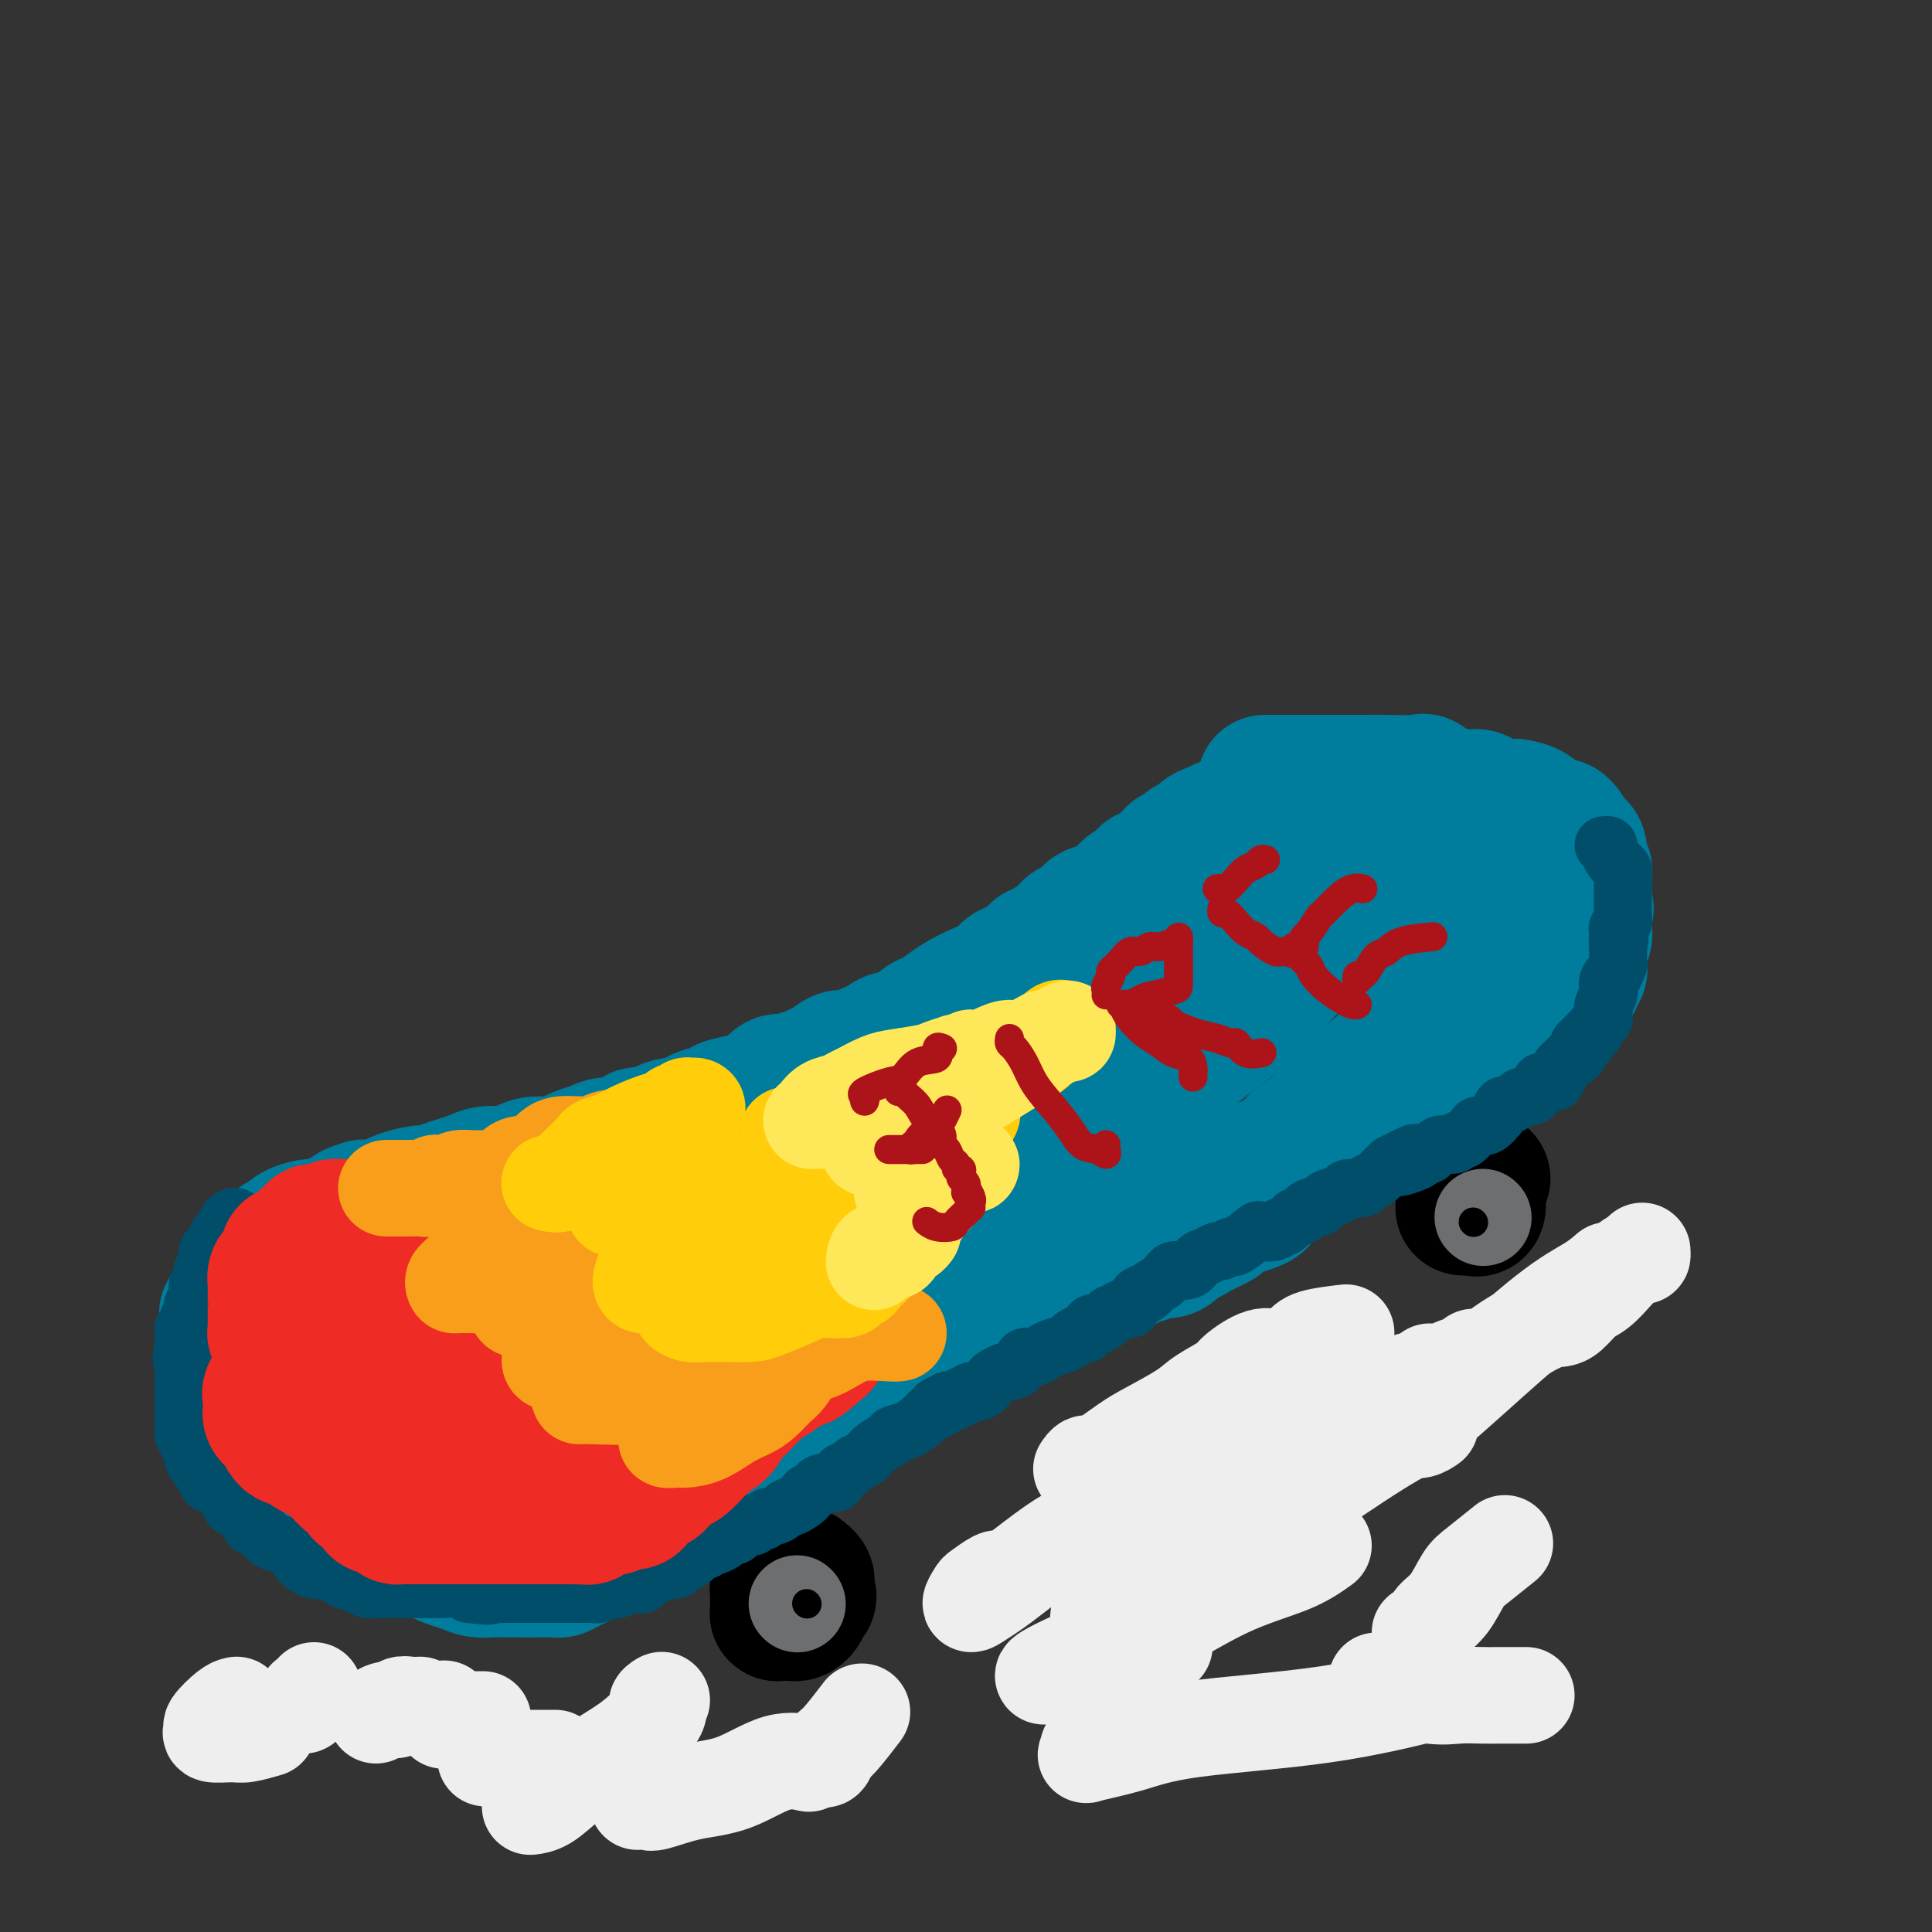 <svg viewBox='0 0 400 400' version='1.1' xmlns='http://www.w3.org/2000/svg' xmlns:xlink='http://www.w3.org/1999/xlink'><rect x="0" y="0" width="400" height="400" fill="#333333" stroke="none"/><g fill='none' stroke='rgb(0,124,156)' stroke-width='28' stroke-linecap='round' stroke-linejoin='round'><path d='M310,193c0.000,-0.293 0.000,-0.585 0,-1c-0.000,-0.415 -0.000,-0.951 0,-1c0.000,-0.049 0.000,0.390 0,0c-0.000,-0.390 -0.000,-1.610 0,-2c0.000,-0.390 0.000,0.050 0,0c-0.000,-0.050 -0.000,-0.591 0,-1c0.000,-0.409 0.000,-0.687 0,-1c-0.000,-0.313 -0.000,-0.661 0,-1c0.000,-0.339 0.001,-0.668 0,-1c-0.001,-0.332 -0.004,-0.666 0,-1c0.004,-0.334 0.016,-0.668 0,-1c-0.016,-0.332 -0.060,-0.661 0,-1c0.060,-0.339 0.223,-0.686 0,-1c-0.223,-0.314 -0.833,-0.595 -1,-1c-0.167,-0.405 0.110,-0.935 0,-1c-0.110,-0.065 -0.607,0.333 -1,0c-0.393,-0.333 -0.681,-1.399 -1,-2c-0.319,-0.601 -0.668,-0.738 -1,-1c-0.332,-0.262 -0.648,-0.648 -1,-1c-0.352,-0.352 -0.741,-0.668 -1,-1c-0.259,-0.332 -0.388,-0.680 -1,-1c-0.612,-0.320 -1.709,-0.611 -2,-1c-0.291,-0.389 0.222,-0.874 0,-1c-0.222,-0.126 -1.178,0.107 -2,0c-0.822,-0.107 -1.509,-0.554 -2,-1c-0.491,-0.446 -0.786,-0.889 -1,-1c-0.214,-0.111 -0.347,0.111 -1,0c-0.653,-0.111 -1.827,-0.556 -3,-1'/><path d='M292,168c-2.438,-1.409 -1.034,-0.430 -1,0c0.034,0.430 -1.302,0.311 -2,0c-0.698,-0.311 -0.757,-0.815 -1,-1c-0.243,-0.185 -0.671,-0.049 -1,0c-0.329,0.049 -0.558,0.013 -1,0c-0.442,-0.013 -1.096,-0.004 -2,0c-0.904,0.004 -2.057,0.001 -3,0c-0.943,-0.001 -1.675,-0.000 -2,0c-0.325,0.000 -0.242,0.000 -1,0c-0.758,-0.000 -2.357,0.000 -3,0c-0.643,-0.000 -0.331,-0.001 -1,0c-0.669,0.001 -2.318,0.003 -3,0c-0.682,-0.003 -0.395,-0.012 -1,0c-0.605,0.012 -2.101,0.046 -3,0c-0.899,-0.046 -1.199,-0.171 -2,0c-0.801,0.171 -2.102,0.638 -3,1c-0.898,0.362 -1.392,0.618 -2,1c-0.608,0.382 -1.329,0.891 -2,1c-0.671,0.109 -1.292,-0.181 -2,0c-0.708,0.181 -1.502,0.835 -2,1c-0.498,0.165 -0.700,-0.158 -1,0c-0.300,0.158 -0.696,0.798 -1,1c-0.304,0.202 -0.514,-0.034 -1,0c-0.486,0.034 -1.248,0.338 -2,1c-0.752,0.662 -1.493,1.683 -2,2c-0.507,0.317 -0.779,-0.070 -1,0c-0.221,0.070 -0.391,0.596 -1,1c-0.609,0.404 -1.658,0.686 -2,1c-0.342,0.314 0.023,0.662 0,1c-0.023,0.338 -0.435,0.668 -1,1c-0.565,0.332 -1.282,0.666 -2,1'/><path d='M240,180c-3.885,2.034 -2.598,1.117 -2,1c0.598,-0.117 0.508,0.564 0,1c-0.508,0.436 -1.432,0.628 -2,1c-0.568,0.372 -0.779,0.926 -1,1c-0.221,0.074 -0.452,-0.332 -1,0c-0.548,0.332 -1.412,1.402 -2,2c-0.588,0.598 -0.900,0.723 -1,1c-0.100,0.277 0.011,0.707 -1,1c-1.011,0.293 -3.143,0.449 -4,1c-0.857,0.551 -0.439,1.496 -1,2c-0.561,0.504 -2.101,0.565 -3,1c-0.899,0.435 -1.158,1.243 -2,2c-0.842,0.757 -2.269,1.464 -3,2c-0.731,0.536 -0.766,0.902 -1,1c-0.234,0.098 -0.666,-0.073 -1,0c-0.334,0.073 -0.570,0.390 -1,1c-0.430,0.610 -1.052,1.515 -2,2c-0.948,0.485 -2.220,0.552 -3,1c-0.780,0.448 -1.066,1.276 -2,2c-0.934,0.724 -2.514,1.343 -4,2c-1.486,0.657 -2.876,1.350 -4,2c-1.124,0.650 -1.981,1.255 -3,2c-1.019,0.745 -2.199,1.629 -3,2c-0.801,0.371 -1.223,0.231 -2,1c-0.777,0.769 -1.910,2.449 -3,3c-1.090,0.551 -2.136,-0.025 -3,0c-0.864,0.025 -1.546,0.653 -2,1c-0.454,0.347 -0.678,0.413 -2,1c-1.322,0.587 -3.740,1.697 -5,2c-1.260,0.303 -1.360,-0.199 -2,0c-0.640,0.199 -1.820,1.100 -3,2'/><path d='M171,221c-3.517,1.400 -3.810,1.898 -4,2c-0.190,0.102 -0.277,-0.194 -1,0c-0.723,0.194 -2.082,0.878 -3,1c-0.918,0.122 -1.396,-0.318 -2,0c-0.604,0.318 -1.335,1.395 -2,2c-0.665,0.605 -1.262,0.738 -2,1c-0.738,0.262 -1.615,0.653 -3,1c-1.385,0.347 -3.278,0.651 -4,1c-0.722,0.349 -0.274,0.743 -1,1c-0.726,0.257 -2.628,0.378 -4,1c-1.372,0.622 -2.214,1.744 -3,2c-0.786,0.256 -1.515,-0.353 -3,0c-1.485,0.353 -3.724,1.667 -5,2c-1.276,0.333 -1.589,-0.315 -2,0c-0.411,0.315 -0.921,1.595 -2,2c-1.079,0.405 -2.729,-0.064 -4,0c-1.271,0.064 -2.164,0.661 -3,1c-0.836,0.339 -1.615,0.421 -3,1c-1.385,0.579 -3.375,1.657 -5,2c-1.625,0.343 -2.885,-0.049 -4,0c-1.115,0.049 -2.083,0.538 -3,1c-0.917,0.462 -1.781,0.897 -3,1c-1.219,0.103 -2.792,-0.126 -4,0c-1.208,0.126 -2.051,0.607 -3,1c-0.949,0.393 -2.005,0.697 -3,1c-0.995,0.303 -1.928,0.606 -3,1c-1.072,0.394 -2.282,0.879 -3,1c-0.718,0.121 -0.945,-0.122 -2,0c-1.055,0.122 -2.938,0.610 -4,1c-1.062,0.390 -1.303,0.683 -2,1c-0.697,0.317 -1.848,0.659 -3,1'/><path d='M78,250c-8.629,1.964 -4.203,0.372 -3,0c1.203,-0.372 -0.817,0.474 -2,1c-1.183,0.526 -1.529,0.732 -2,1c-0.471,0.268 -1.067,0.596 -2,1c-0.933,0.404 -2.204,0.882 -3,1c-0.796,0.118 -1.116,-0.123 -2,0c-0.884,0.123 -2.331,0.611 -3,1c-0.669,0.389 -0.560,0.678 -1,1c-0.440,0.322 -1.428,0.678 -2,1c-0.572,0.322 -0.727,0.610 -1,1c-0.273,0.390 -0.665,0.883 -1,1c-0.335,0.117 -0.615,-0.142 -1,0c-0.385,0.142 -0.877,0.686 -1,1c-0.123,0.314 0.122,0.398 0,1c-0.122,0.602 -0.610,1.723 -1,2c-0.390,0.277 -0.682,-0.288 -1,0c-0.318,0.288 -0.663,1.430 -1,2c-0.337,0.570 -0.665,0.568 -1,1c-0.335,0.432 -0.678,1.298 -1,2c-0.322,0.702 -0.622,1.239 -1,2c-0.378,0.761 -0.833,1.747 -1,2c-0.167,0.253 -0.045,-0.228 0,0c0.045,0.228 0.012,1.165 0,2c-0.012,0.835 -0.003,1.567 0,2c0.003,0.433 0.001,0.566 0,1c-0.001,0.434 -0.000,1.167 0,2c0.000,0.833 0.000,1.765 0,2c-0.000,0.235 -0.000,-0.226 0,0c0.000,0.226 0.000,1.138 0,2c-0.000,0.862 -0.000,1.675 0,2c0.000,0.325 0.000,0.163 0,0'/><path d='M47,285c-0.759,3.678 -0.158,1.871 0,2c0.158,0.129 -0.127,2.192 0,3c0.127,0.808 0.666,0.362 1,1c0.334,0.638 0.461,2.360 1,3c0.539,0.640 1.489,0.196 2,1c0.511,0.804 0.584,2.854 1,4c0.416,1.146 1.176,1.389 2,2c0.824,0.611 1.712,1.592 2,2c0.288,0.408 -0.026,0.244 0,1c0.026,0.756 0.391,2.431 1,3c0.609,0.569 1.462,0.032 2,0c0.538,-0.032 0.761,0.442 1,1c0.239,0.558 0.494,1.200 1,2c0.506,0.800 1.265,1.758 2,2c0.735,0.242 1.448,-0.233 2,0c0.552,0.233 0.943,1.176 2,2c1.057,0.824 2.782,1.531 4,2c1.218,0.469 1.931,0.699 3,1c1.069,0.301 2.496,0.673 3,1c0.504,0.327 0.085,0.609 1,1c0.915,0.391 3.166,0.892 4,1c0.834,0.108 0.253,-0.178 1,0c0.747,0.178 2.822,0.821 4,1c1.178,0.179 1.459,-0.106 2,0c0.541,0.106 1.341,0.603 2,1c0.659,0.397 1.175,0.695 2,1c0.825,0.305 1.959,0.618 3,1c1.041,0.382 1.990,0.834 3,1c1.010,0.166 2.079,0.045 3,0c0.921,-0.045 1.692,-0.013 3,0c1.308,0.013 3.154,0.006 5,0'/><path d='M110,325c2.124,-0.001 1.934,-0.003 2,0c0.066,0.003 0.387,0.012 1,0c0.613,-0.012 1.516,-0.045 2,0c0.484,0.045 0.547,0.167 1,0c0.453,-0.167 1.295,-0.623 2,-1c0.705,-0.377 1.274,-0.674 2,-1c0.726,-0.326 1.610,-0.681 2,-1c0.390,-0.319 0.286,-0.601 1,-1c0.714,-0.399 2.246,-0.914 3,-1c0.754,-0.086 0.728,0.257 1,0c0.272,-0.257 0.840,-1.116 2,-2c1.160,-0.884 2.912,-1.795 4,-2c1.088,-0.205 1.513,0.296 2,0c0.487,-0.296 1.037,-1.389 2,-2c0.963,-0.611 2.339,-0.741 3,-1c0.661,-0.259 0.605,-0.647 1,-1c0.395,-0.353 1.239,-0.672 2,-1c0.761,-0.328 1.439,-0.667 2,-1c0.561,-0.333 1.004,-0.660 2,-1c0.996,-0.340 2.546,-0.691 3,-1c0.454,-0.309 -0.189,-0.575 0,-1c0.189,-0.425 1.209,-1.010 2,-1c0.791,0.010 1.354,0.616 2,0c0.646,-0.616 1.376,-2.455 2,-3c0.624,-0.545 1.141,0.204 2,0c0.859,-0.204 2.061,-1.360 3,-2c0.939,-0.640 1.616,-0.766 2,-1c0.384,-0.234 0.474,-0.578 1,-1c0.526,-0.422 1.488,-0.921 2,-1c0.512,-0.079 0.575,0.263 1,0c0.425,-0.263 1.213,-1.132 2,-2'/><path d='M169,296c8.318,-4.721 2.613,-2.024 1,-1c-1.613,1.024 0.865,0.376 2,0c1.135,-0.376 0.927,-0.481 1,-1c0.073,-0.519 0.428,-1.451 1,-2c0.572,-0.549 1.361,-0.714 2,-1c0.639,-0.286 1.129,-0.693 2,-1c0.871,-0.307 2.125,-0.515 3,-1c0.875,-0.485 1.371,-1.248 2,-2c0.629,-0.752 1.391,-1.494 2,-2c0.609,-0.506 1.067,-0.776 2,-1c0.933,-0.224 2.343,-0.403 3,-1c0.657,-0.597 0.562,-1.613 1,-2c0.438,-0.387 1.411,-0.145 2,0c0.589,0.145 0.794,0.194 1,0c0.206,-0.194 0.411,-0.631 1,-1c0.589,-0.369 1.561,-0.672 2,-1c0.439,-0.328 0.344,-0.683 1,-1c0.656,-0.317 2.061,-0.596 3,-1c0.939,-0.404 1.410,-0.934 2,-1c0.590,-0.066 1.299,0.333 2,0c0.701,-0.333 1.395,-1.399 2,-2c0.605,-0.601 1.121,-0.738 2,-1c0.879,-0.262 2.122,-0.647 3,-1c0.878,-0.353 1.390,-0.672 2,-1c0.610,-0.328 1.318,-0.665 2,-1c0.682,-0.335 1.337,-0.667 2,-1c0.663,-0.333 1.332,-0.667 2,-1c0.668,-0.333 1.334,-0.667 2,-1c0.666,-0.333 1.333,-0.667 2,-1c0.667,-0.333 1.333,-0.667 2,-1c0.667,-0.333 1.333,-0.667 2,-1'/><path d='M228,264c9.489,-5.128 3.713,-1.947 2,-1c-1.713,0.947 0.639,-0.339 2,-1c1.361,-0.661 1.733,-0.699 2,-1c0.267,-0.301 0.429,-0.867 1,-1c0.571,-0.133 1.553,0.167 2,0c0.447,-0.167 0.361,-0.801 1,-1c0.639,-0.199 2.003,0.036 3,0c0.997,-0.036 1.627,-0.342 2,-1c0.373,-0.658 0.489,-1.666 1,-2c0.511,-0.334 1.416,0.008 2,0c0.584,-0.008 0.847,-0.365 2,-1c1.153,-0.635 3.195,-1.546 4,-2c0.805,-0.454 0.372,-0.449 1,-1c0.628,-0.551 2.318,-1.657 3,-2c0.682,-0.343 0.358,0.077 1,0c0.642,-0.077 2.251,-0.651 3,-1c0.749,-0.349 0.636,-0.474 1,-1c0.364,-0.526 1.203,-1.454 2,-2c0.797,-0.546 1.553,-0.708 2,-1c0.447,-0.292 0.586,-0.712 1,-1c0.414,-0.288 1.103,-0.444 2,-1c0.897,-0.556 2.001,-1.511 3,-2c0.999,-0.489 1.893,-0.512 3,-1c1.107,-0.488 2.428,-1.440 3,-2c0.572,-0.560 0.395,-0.727 1,-1c0.605,-0.273 1.993,-0.650 3,-1c1.007,-0.350 1.632,-0.671 2,-1c0.368,-0.329 0.480,-0.665 1,-1c0.520,-0.335 1.448,-0.667 2,-1c0.552,-0.333 0.729,-0.667 1,-1c0.271,-0.333 0.635,-0.667 1,-1'/><path d='M288,231c9.642,-5.281 3.747,-1.982 2,-1c-1.747,0.982 0.653,-0.353 2,-1c1.347,-0.647 1.640,-0.606 2,-1c0.360,-0.394 0.789,-1.223 2,-2c1.211,-0.777 3.206,-1.504 4,-2c0.794,-0.496 0.388,-0.763 1,-1c0.612,-0.237 2.242,-0.444 3,-1c0.758,-0.556 0.643,-1.463 1,-2c0.357,-0.537 1.187,-0.706 2,-1c0.813,-0.294 1.609,-0.712 2,-1c0.391,-0.288 0.376,-0.445 1,-1c0.624,-0.555 1.887,-1.507 3,-2c1.113,-0.493 2.076,-0.527 3,-1c0.924,-0.473 1.809,-1.387 2,-2c0.191,-0.613 -0.314,-0.927 0,-1c0.314,-0.073 1.446,0.093 2,0c0.554,-0.093 0.531,-0.444 1,-1c0.469,-0.556 1.431,-1.315 2,-2c0.569,-0.685 0.745,-1.296 1,-2c0.255,-0.704 0.590,-1.502 1,-2c0.410,-0.498 0.894,-0.697 1,-1c0.106,-0.303 -0.168,-0.710 0,-1c0.168,-0.290 0.776,-0.463 1,-1c0.224,-0.537 0.064,-1.438 0,-2c-0.064,-0.562 -0.031,-0.783 0,-1c0.031,-0.217 0.061,-0.428 0,-1c-0.061,-0.572 -0.212,-1.504 0,-2c0.212,-0.496 0.788,-0.557 1,-1c0.212,-0.443 0.061,-1.270 0,-2c-0.061,-0.730 -0.030,-1.365 0,-2'/><path d='M328,190c0.773,-3.036 0.207,-1.626 0,-1c-0.207,0.626 -0.055,0.467 0,0c0.055,-0.467 0.015,-1.242 0,-2c-0.015,-0.758 -0.003,-1.498 0,-2c0.003,-0.502 -0.003,-0.765 0,-1c0.003,-0.235 0.015,-0.443 0,-1c-0.015,-0.557 -0.056,-1.462 0,-2c0.056,-0.538 0.208,-0.708 0,-1c-0.208,-0.292 -0.778,-0.705 -1,-1c-0.222,-0.295 -0.097,-0.474 0,-1c0.097,-0.526 0.167,-1.401 0,-2c-0.167,-0.599 -0.570,-0.921 -1,-1c-0.430,-0.079 -0.887,0.084 -1,0c-0.113,-0.084 0.117,-0.417 0,-1c-0.117,-0.583 -0.582,-1.417 -1,-2c-0.418,-0.583 -0.788,-0.916 -1,-1c-0.212,-0.084 -0.266,0.083 -1,0c-0.734,-0.083 -2.149,-0.414 -3,-1c-0.851,-0.586 -1.137,-1.428 -2,-2c-0.863,-0.572 -2.301,-0.875 -3,-1c-0.699,-0.125 -0.659,-0.072 -1,0c-0.341,0.072 -1.064,0.163 -2,0c-0.936,-0.163 -2.087,-0.580 -3,-1c-0.913,-0.420 -1.590,-0.845 -2,-1c-0.410,-0.155 -0.553,-0.042 -1,0c-0.447,0.042 -1.197,0.011 -2,0c-0.803,-0.011 -1.658,-0.003 -2,0c-0.342,0.003 -0.171,0.002 0,0'/><path d='M297,180c0.340,1.347 0.679,2.695 1,4c0.321,1.305 0.622,2.569 1,4c0.378,1.431 0.831,3.030 1,4c0.169,0.970 0.053,1.312 0,2c-0.053,0.688 -0.044,1.723 0,3c0.044,1.277 0.123,2.795 0,4c-0.123,1.205 -0.448,2.098 -1,3c-0.552,0.902 -1.330,1.813 -2,3c-0.670,1.187 -1.231,2.652 -2,4c-0.769,1.348 -1.744,2.581 -3,4c-1.256,1.419 -2.791,3.026 -5,5c-2.209,1.974 -5.093,4.315 -7,6c-1.907,1.685 -2.838,2.715 -4,4c-1.162,1.285 -2.554,2.827 -4,4c-1.446,1.173 -2.944,1.977 -4,3c-1.056,1.023 -1.668,2.265 -3,3c-1.332,0.735 -3.384,0.963 -5,2c-1.616,1.037 -2.797,2.883 -4,4c-1.203,1.117 -2.429,1.506 -4,2c-1.571,0.494 -3.488,1.093 -5,2c-1.512,0.907 -2.619,2.124 -4,3c-1.381,0.876 -3.037,1.413 -5,2c-1.963,0.587 -4.234,1.224 -6,2c-1.766,0.776 -3.027,1.690 -6,3c-2.973,1.310 -7.658,3.017 -10,4c-2.342,0.983 -2.340,1.241 -4,2c-1.660,0.759 -4.981,2.018 -7,3c-2.019,0.982 -2.736,1.688 -4,2c-1.264,0.312 -3.075,0.232 -5,1c-1.925,0.768 -3.962,2.384 -6,4'/><path d='M190,276c-9.024,3.606 -5.086,1.122 -5,1c0.086,-0.122 -3.682,2.116 -6,3c-2.318,0.884 -3.187,0.412 -5,1c-1.813,0.588 -4.571,2.237 -7,3c-2.429,0.763 -4.528,0.641 -6,1c-1.472,0.359 -2.316,1.201 -4,2c-1.684,0.799 -4.208,1.557 -6,2c-1.792,0.443 -2.851,0.570 -4,1c-1.149,0.430 -2.387,1.162 -4,2c-1.613,0.838 -3.602,1.783 -5,2c-1.398,0.217 -2.205,-0.295 -3,0c-0.795,0.295 -1.579,1.396 -3,2c-1.421,0.604 -3.479,0.711 -5,1c-1.521,0.289 -2.505,0.761 -4,1c-1.495,0.239 -3.503,0.245 -5,1c-1.497,0.755 -2.484,2.258 -4,3c-1.516,0.742 -3.560,0.723 -5,1c-1.440,0.277 -2.277,0.848 -3,1c-0.723,0.152 -1.333,-0.117 -2,0c-0.667,0.117 -1.391,0.620 -2,1c-0.609,0.380 -1.105,0.637 -2,1c-0.895,0.363 -2.191,0.833 -3,1c-0.809,0.167 -1.130,0.030 -2,0c-0.870,-0.030 -2.288,0.047 -3,0c-0.712,-0.047 -0.719,-0.219 -1,0c-0.281,0.219 -0.838,0.828 -2,0c-1.162,-0.828 -2.930,-3.092 -4,-4c-1.070,-0.908 -1.441,-0.460 -2,-1c-0.559,-0.540 -1.304,-2.068 -2,-3c-0.696,-0.932 -1.342,-1.266 -2,-2c-0.658,-0.734 -1.329,-1.867 -2,-3'/><path d='M77,294c-1.797,-2.138 -0.288,-0.984 0,-1c0.288,-0.016 -0.645,-1.202 -1,-2c-0.355,-0.798 -0.134,-1.207 0,-2c0.134,-0.793 0.179,-1.970 0,-3c-0.179,-1.030 -0.583,-1.913 -1,-3c-0.417,-1.087 -0.848,-2.379 -1,-3c-0.152,-0.621 -0.024,-0.572 0,-1c0.024,-0.428 -0.057,-1.332 0,-2c0.057,-0.668 0.251,-1.101 0,-1c-0.251,0.101 -0.946,0.737 0,0c0.946,-0.737 3.534,-2.846 5,-4c1.466,-1.154 1.811,-1.353 3,-2c1.189,-0.647 3.222,-1.742 5,-3c1.778,-1.258 3.300,-2.678 5,-4c1.700,-1.322 3.576,-2.548 5,-3c1.424,-0.452 2.395,-0.132 4,-1c1.605,-0.868 3.843,-2.923 6,-4c2.157,-1.077 4.234,-1.175 7,-2c2.766,-0.825 6.222,-2.377 8,-3c1.778,-0.623 1.879,-0.317 3,-1c1.121,-0.683 3.261,-2.356 5,-3c1.739,-0.644 3.078,-0.260 5,-1c1.922,-0.740 4.429,-2.603 7,-4c2.571,-1.397 5.208,-2.328 8,-3c2.792,-0.672 5.740,-1.086 8,-2c2.260,-0.914 3.833,-2.327 6,-3c2.167,-0.673 4.930,-0.604 7,-1c2.070,-0.396 3.449,-1.256 5,-2c1.551,-0.744 3.276,-1.372 5,-2'/><path d='M181,228c14.542,-5.964 6.396,-3.375 5,-3c-1.396,0.375 3.958,-1.463 7,-3c3.042,-1.537 3.773,-2.772 6,-4c2.227,-1.228 5.948,-2.449 9,-4c3.052,-1.551 5.433,-3.430 8,-5c2.567,-1.570 5.320,-2.829 9,-5c3.680,-2.171 8.287,-5.254 11,-7c2.713,-1.746 3.532,-2.155 5,-3c1.468,-0.845 3.586,-2.126 5,-3c1.414,-0.874 2.124,-1.341 3,-2c0.876,-0.659 1.919,-1.511 3,-2c1.081,-0.489 2.201,-0.614 4,-1c1.799,-0.386 4.276,-1.032 7,-2c2.724,-0.968 5.694,-2.259 7,-3c1.306,-0.741 0.948,-0.932 2,-1c1.052,-0.068 3.513,-0.015 5,0c1.487,0.015 1.999,-0.010 3,0c1.001,0.010 2.490,0.054 3,0c0.510,-0.054 0.040,-0.206 0,0c-0.040,0.206 0.349,0.769 0,2c-0.349,1.231 -1.436,3.129 -3,5c-1.564,1.871 -3.606,3.715 -6,6c-2.394,2.285 -5.140,5.011 -8,8c-2.860,2.989 -5.834,6.242 -9,9c-3.166,2.758 -6.522,5.021 -9,7c-2.478,1.979 -4.077,3.675 -6,5c-1.923,1.325 -4.172,2.280 -6,3c-1.828,0.720 -3.237,1.206 -6,3c-2.763,1.794 -6.882,4.897 -11,8'/><path d='M219,236c-7.313,4.370 -6.596,2.294 -8,2c-1.404,-0.294 -4.929,1.194 -8,3c-3.071,1.806 -5.690,3.931 -8,5c-2.310,1.069 -4.313,1.081 -7,2c-2.687,0.919 -6.060,2.744 -9,4c-2.940,1.256 -5.447,1.943 -8,3c-2.553,1.057 -5.151,2.483 -8,4c-2.849,1.517 -5.949,3.126 -9,4c-3.051,0.874 -6.055,1.015 -9,2c-2.945,0.985 -5.832,2.815 -8,4c-2.168,1.185 -3.616,1.725 -6,3c-2.384,1.275 -5.704,3.286 -8,5c-2.296,1.714 -3.567,3.133 -5,4c-1.433,0.867 -3.029,1.184 -4,2c-0.971,0.816 -1.318,2.131 -2,3c-0.682,0.869 -1.699,1.291 -2,2c-0.301,0.709 0.115,1.706 0,2c-0.115,0.294 -0.762,-0.113 -1,0c-0.238,0.113 -0.068,0.747 0,1c0.068,0.253 0.034,0.127 0,0'/><path d='M114,277c1.165,-0.324 2.331,-0.649 3,-1c0.669,-0.351 0.843,-0.729 1,-1c0.157,-0.271 0.299,-0.435 1,-1c0.701,-0.565 1.961,-1.530 3,-2c1.039,-0.470 1.856,-0.446 3,-1c1.144,-0.554 2.614,-1.687 5,-3c2.386,-1.313 5.687,-2.808 10,-5c4.313,-2.192 9.636,-5.082 14,-7c4.364,-1.918 7.768,-2.865 15,-7c7.232,-4.135 18.293,-11.460 25,-16c6.707,-4.540 9.059,-6.297 10,-7c0.941,-0.703 0.470,-0.351 0,0'/><path d='M312,184c-0.000,-0.333 -0.000,-0.667 0,-1c0.000,-0.333 0.000,-0.667 0,-1c-0.000,-0.333 -0.001,-0.666 0,-1c0.001,-0.334 0.002,-0.670 0,-1c-0.002,-0.330 -0.007,-0.654 0,-1c0.007,-0.346 0.027,-0.714 0,-1c-0.027,-0.286 -0.101,-0.491 0,-1c0.101,-0.509 0.378,-1.321 0,-2c-0.378,-0.679 -1.410,-1.225 -2,-2c-0.590,-0.775 -0.737,-1.780 -1,-2c-0.263,-0.220 -0.643,0.343 -1,0c-0.357,-0.343 -0.690,-1.593 -1,-2c-0.310,-0.407 -0.596,0.028 -1,0c-0.404,-0.028 -0.927,-0.520 -1,-1c-0.073,-0.480 0.303,-0.950 0,-1c-0.303,-0.050 -1.286,0.319 -2,0c-0.714,-0.319 -1.160,-1.325 -2,-2c-0.840,-0.675 -2.073,-1.018 -3,-1c-0.927,0.018 -1.549,0.397 -2,0c-0.451,-0.397 -0.730,-1.571 -1,-2c-0.270,-0.429 -0.531,-0.115 -2,0c-1.469,0.115 -4.146,0.031 -6,0c-1.854,-0.031 -2.887,-0.008 -4,0c-1.113,0.008 -2.308,0.002 -4,0c-1.692,-0.002 -3.883,-0.001 -5,0c-1.117,0.001 -1.161,0.000 -2,0c-0.839,-0.000 -2.472,-0.000 -4,0c-1.528,0.000 -2.950,0.000 -4,0c-1.050,-0.000 -1.729,-0.000 -2,0c-0.271,0.000 -0.136,0.000 0,0'/></g>
<g fill='none' stroke='rgb(0,0,0)' stroke-width='28' stroke-linecap='round' stroke-linejoin='round'><path d='M163,328c0.083,0.424 0.166,0.849 0,1c-0.166,0.151 -0.580,0.029 -1,0c-0.420,-0.029 -0.844,0.034 -1,0c-0.156,-0.034 -0.042,-0.164 0,0c0.042,0.164 0.011,0.622 0,1c-0.011,0.378 -0.004,0.676 0,1c0.004,0.324 0.004,0.675 0,1c-0.004,0.325 -0.011,0.623 0,1c0.011,0.377 0.041,0.833 0,1c-0.041,0.167 -0.151,0.044 0,0c0.151,-0.044 0.565,-0.011 1,0c0.435,0.011 0.891,0.000 1,0c0.109,-0.000 -0.129,0.011 0,0c0.129,-0.011 0.626,-0.044 1,0c0.374,0.044 0.626,0.167 1,0c0.374,-0.167 0.870,-0.622 1,-1c0.130,-0.378 -0.106,-0.679 0,-1c0.106,-0.321 0.553,-0.660 1,-1'/><path d='M167,331c0.927,-0.488 0.245,-0.709 0,-1c-0.245,-0.291 -0.052,-0.653 0,-1c0.052,-0.347 -0.038,-0.681 0,-1c0.038,-0.319 0.202,-0.624 0,-1c-0.202,-0.376 -0.772,-0.822 -1,-1c-0.228,-0.178 -0.114,-0.089 0,0'/><path d='M307,244c-0.312,-0.006 -0.623,-0.013 -1,0c-0.377,0.013 -0.818,0.045 -1,0c-0.182,-0.045 -0.105,-0.167 0,0c0.105,0.167 0.238,0.622 0,1c-0.238,0.378 -0.848,0.680 -1,1c-0.152,0.320 0.155,0.660 0,1c-0.155,0.340 -0.770,0.680 -1,1c-0.230,0.320 -0.073,0.621 0,1c0.073,0.379 0.062,0.836 0,1c-0.062,0.164 -0.174,0.034 0,0c0.174,-0.034 0.635,0.029 1,0c0.365,-0.029 0.634,-0.151 1,0c0.366,0.151 0.830,0.577 1,0c0.170,-0.577 0.046,-2.155 0,-3c-0.046,-0.845 -0.012,-0.958 0,-1c0.012,-0.042 0.004,-0.012 0,0c-0.004,0.012 -0.002,0.006 0,0'/></g>
<g fill='none' stroke='rgb(0,78,106)' stroke-width='12' stroke-linecap='round' stroke-linejoin='round'><path d='M49,252c-0.309,-0.091 -0.618,-0.182 -1,0c-0.382,0.182 -0.837,0.636 -1,1c-0.163,0.364 -0.034,0.636 0,1c0.034,0.364 -0.029,0.818 0,1c0.029,0.182 0.149,0.090 0,0c-0.149,-0.090 -0.565,-0.179 -1,0c-0.435,0.179 -0.887,0.624 -1,1c-0.113,0.376 0.113,0.682 0,1c-0.113,0.318 -0.565,0.650 -1,1c-0.435,0.350 -0.852,0.720 -1,1c-0.148,0.280 -0.026,0.470 0,1c0.026,0.530 -0.045,1.399 0,2c0.045,0.601 0.204,0.935 0,1c-0.204,0.065 -0.773,-0.137 -1,0c-0.227,0.137 -0.114,0.614 0,1c0.114,0.386 0.228,0.681 0,1c-0.228,0.319 -0.797,0.663 -1,1c-0.203,0.337 -0.041,0.668 0,1c0.041,0.332 -0.041,0.666 0,1c0.041,0.334 0.203,0.667 0,1c-0.203,0.333 -0.771,0.667 -1,1c-0.229,0.333 -0.118,0.667 0,1c0.118,0.333 0.242,0.667 0,1c-0.242,0.333 -0.849,0.666 -1,1c-0.151,0.334 0.156,0.670 0,1c-0.156,0.330 -0.774,0.656 -1,1c-0.226,0.344 -0.061,0.708 0,1c0.061,0.292 0.017,0.512 0,1c-0.017,0.488 -0.009,1.244 0,2'/><path d='M38,279c-0.774,3.576 -0.207,2.516 0,2c0.207,-0.516 0.056,-0.489 0,0c-0.056,0.489 -0.015,1.440 0,2c0.015,0.560 0.004,0.727 0,1c-0.004,0.273 -0.001,0.650 0,1c0.001,0.350 0.000,0.672 0,1c-0.000,0.328 -0.000,0.660 0,1c0.000,0.340 0.000,0.686 0,1c-0.000,0.314 -0.000,0.595 0,1c0.000,0.405 -0.000,0.935 0,1c0.000,0.065 0.000,-0.334 0,0c-0.000,0.334 -0.000,1.400 0,2c0.000,0.600 0.000,0.734 0,1c-0.000,0.266 -0.001,0.664 0,1c0.001,0.336 0.004,0.611 0,1c-0.004,0.389 -0.015,0.892 0,1c0.015,0.108 0.055,-0.178 0,0c-0.055,0.178 -0.207,0.821 0,1c0.207,0.179 0.771,-0.105 1,0c0.229,0.105 0.121,0.598 0,1c-0.121,0.402 -0.254,0.713 0,1c0.254,0.287 0.897,0.548 1,1c0.103,0.452 -0.334,1.093 0,2c0.334,0.907 1.437,2.079 2,3c0.563,0.921 0.585,1.591 1,2c0.415,0.409 1.225,0.557 2,1c0.775,0.443 1.517,1.179 2,2c0.483,0.821 0.707,1.725 1,2c0.293,0.275 0.656,-0.080 1,0c0.344,0.080 0.670,0.594 1,1c0.330,0.406 0.665,0.703 1,1'/><path d='M51,314c1.941,2.019 1.294,1.066 1,1c-0.294,-0.066 -0.235,0.756 0,1c0.235,0.244 0.647,-0.089 1,0c0.353,0.089 0.648,0.601 1,1c0.352,0.399 0.761,0.687 1,1c0.239,0.313 0.307,0.652 1,1c0.693,0.348 2.009,0.705 3,1c0.991,0.295 1.657,0.528 2,1c0.343,0.472 0.364,1.183 1,2c0.636,0.817 1.886,1.739 3,2c1.114,0.261 2.091,-0.140 3,0c0.909,0.140 1.749,0.821 2,1c0.251,0.179 -0.089,-0.146 0,0c0.089,0.146 0.605,0.761 1,1c0.395,0.239 0.670,0.103 1,0c0.330,-0.103 0.717,-0.171 1,0c0.283,0.171 0.464,0.582 1,1c0.536,0.418 1.428,0.844 2,1c0.572,0.156 0.826,0.042 1,0c0.174,-0.042 0.270,-0.011 1,0c0.730,0.011 2.095,0.003 3,0c0.905,-0.003 1.351,-0.001 2,0c0.649,0.001 1.501,0.000 2,0c0.499,-0.000 0.645,0.000 1,0c0.355,-0.000 0.917,-0.001 1,0c0.083,0.001 -0.315,0.003 0,0c0.315,-0.003 1.342,-0.011 2,0c0.658,0.011 0.946,0.041 2,0c1.054,-0.041 2.872,-0.155 4,0c1.128,0.155 1.564,0.577 2,1'/><path d='M97,330c5.826,0.774 4.391,0.207 4,0c-0.391,-0.207 0.261,-0.056 1,0c0.739,0.056 1.564,0.015 2,0c0.436,-0.015 0.483,-0.004 1,0c0.517,0.004 1.504,0.001 2,0c0.496,-0.001 0.499,-0.000 1,0c0.501,0.000 1.499,0.000 2,0c0.501,-0.000 0.507,-0.000 1,0c0.493,0.000 1.475,0.000 2,0c0.525,-0.000 0.592,0.000 1,0c0.408,-0.000 1.156,-0.000 2,0c0.844,0.000 1.784,0.000 2,0c0.216,-0.000 -0.292,-0.000 0,0c0.292,0.000 1.386,0.001 2,0c0.614,-0.001 0.750,-0.004 1,0c0.250,0.004 0.614,0.016 1,0c0.386,-0.016 0.792,-0.061 1,0c0.208,0.061 0.217,0.227 1,0c0.783,-0.227 2.342,-0.849 3,-1c0.658,-0.151 0.417,0.167 1,0c0.583,-0.167 1.990,-0.819 3,-1c1.010,-0.181 1.622,0.110 2,0c0.378,-0.110 0.520,-0.621 1,-1c0.480,-0.379 1.297,-0.625 2,-1c0.703,-0.375 1.291,-0.879 2,-1c0.709,-0.121 1.538,0.140 2,0c0.462,-0.140 0.558,-0.681 1,-1c0.442,-0.319 1.232,-0.415 2,-1c0.768,-0.585 1.514,-1.657 2,-2c0.486,-0.343 0.710,0.045 1,0c0.290,-0.045 0.645,-0.522 1,-1'/><path d='M147,320c3.810,-1.503 1.335,-0.262 1,0c-0.335,0.262 1.468,-0.455 2,-1c0.532,-0.545 -0.208,-0.917 0,-1c0.208,-0.083 1.365,0.122 2,0c0.635,-0.122 0.747,-0.573 1,-1c0.253,-0.427 0.645,-0.831 1,-1c0.355,-0.169 0.673,-0.102 1,0c0.327,0.102 0.664,0.238 1,0c0.336,-0.238 0.671,-0.851 1,-1c0.329,-0.149 0.652,0.166 1,0c0.348,-0.166 0.721,-0.813 1,-1c0.279,-0.187 0.465,0.087 1,0c0.535,-0.087 1.421,-0.535 2,-1c0.579,-0.465 0.851,-0.945 1,-1c0.149,-0.055 0.174,0.317 1,0c0.826,-0.317 2.453,-1.323 3,-2c0.547,-0.677 0.015,-1.025 0,-1c-0.015,0.025 0.486,0.424 1,0c0.514,-0.424 1.040,-1.672 2,-2c0.960,-0.328 2.355,0.264 3,0c0.645,-0.264 0.542,-1.383 1,-2c0.458,-0.617 1.479,-0.732 2,-1c0.521,-0.268 0.544,-0.688 1,-1c0.456,-0.312 1.346,-0.516 2,-1c0.654,-0.484 1.072,-1.247 2,-2c0.928,-0.753 2.368,-1.497 3,-2c0.632,-0.503 0.458,-0.764 1,-1c0.542,-0.236 1.800,-0.448 3,-1c1.200,-0.552 2.343,-1.443 3,-2c0.657,-0.557 0.829,-0.778 1,-1'/><path d='M192,293c7.427,-4.338 3.496,-1.685 2,-1c-1.496,0.685 -0.555,-0.600 0,-1c0.555,-0.400 0.726,0.085 1,0c0.274,-0.085 0.651,-0.740 1,-1c0.349,-0.260 0.670,-0.127 1,0c0.330,0.127 0.668,0.246 1,0c0.332,-0.246 0.656,-0.857 1,-1c0.344,-0.143 0.707,0.183 1,0c0.293,-0.183 0.516,-0.876 1,-1c0.484,-0.124 1.228,0.321 2,0c0.772,-0.321 1.573,-1.408 2,-2c0.427,-0.592 0.481,-0.688 1,-1c0.519,-0.312 1.504,-0.839 2,-1c0.496,-0.161 0.503,0.045 1,0c0.497,-0.045 1.483,-0.341 2,-1c0.517,-0.659 0.566,-1.682 1,-2c0.434,-0.318 1.253,0.070 2,0c0.747,-0.070 1.422,-0.597 2,-1c0.578,-0.403 1.058,-0.680 2,-1c0.942,-0.320 2.345,-0.682 3,-1c0.655,-0.318 0.560,-0.592 1,-1c0.440,-0.408 1.413,-0.949 2,-1c0.587,-0.051 0.787,0.389 1,0c0.213,-0.389 0.439,-1.606 1,-2c0.561,-0.394 1.459,0.034 2,0c0.541,-0.034 0.727,-0.530 1,-1c0.273,-0.470 0.634,-0.913 1,-1c0.366,-0.087 0.737,0.183 1,0c0.263,-0.183 0.417,-0.818 1,-1c0.583,-0.182 1.595,0.091 2,0c0.405,-0.091 0.202,-0.545 0,-1'/><path d='M234,270c6.894,-4.021 3.131,-2.574 2,-2c-1.131,0.574 0.372,0.275 1,0c0.628,-0.275 0.381,-0.525 1,-1c0.619,-0.475 2.105,-1.173 3,-2c0.895,-0.827 1.200,-1.781 2,-2c0.800,-0.219 2.097,0.296 3,0c0.903,-0.296 1.412,-1.404 2,-2c0.588,-0.596 1.253,-0.678 2,-1c0.747,-0.322 1.574,-0.882 2,-1c0.426,-0.118 0.451,0.206 1,0c0.549,-0.206 1.622,-0.944 2,-1c0.378,-0.056 0.062,0.569 1,0c0.938,-0.569 3.129,-2.332 4,-3c0.871,-0.668 0.422,-0.240 1,0c0.578,0.240 2.181,0.291 3,0c0.819,-0.291 0.852,-0.923 1,-1c0.148,-0.077 0.410,0.401 1,0c0.590,-0.401 1.506,-1.680 2,-2c0.494,-0.320 0.564,0.317 1,0c0.436,-0.317 1.238,-1.590 2,-2c0.762,-0.410 1.483,0.044 2,0c0.517,-0.044 0.829,-0.585 1,-1c0.171,-0.415 0.202,-0.703 1,-1c0.798,-0.297 2.364,-0.604 3,-1c0.636,-0.396 0.341,-0.879 1,-1c0.659,-0.121 2.270,0.122 3,0c0.730,-0.122 0.577,-0.610 1,-1c0.423,-0.390 1.423,-0.682 2,-1c0.577,-0.318 0.732,-0.663 1,-1c0.268,-0.337 0.648,-0.668 1,-1c0.352,-0.332 0.676,-0.666 1,-1'/><path d='M288,241c8.714,-4.498 3.500,-1.241 2,0c-1.500,1.241 0.713,0.468 2,0c1.287,-0.468 1.648,-0.632 2,-1c0.352,-0.368 0.696,-0.940 1,-1c0.304,-0.060 0.567,0.392 1,0c0.433,-0.392 1.037,-1.628 2,-2c0.963,-0.372 2.285,0.120 3,0c0.715,-0.120 0.824,-0.853 1,-1c0.176,-0.147 0.419,0.292 1,0c0.581,-0.292 1.500,-1.316 2,-2c0.500,-0.684 0.582,-1.028 1,-1c0.418,0.028 1.171,0.429 2,0c0.829,-0.429 1.732,-1.688 2,-2c0.268,-0.312 -0.101,0.324 0,0c0.101,-0.324 0.670,-1.607 1,-2c0.330,-0.393 0.421,0.106 1,0c0.579,-0.106 1.646,-0.816 2,-1c0.354,-0.184 -0.006,0.158 0,0c0.006,-0.158 0.380,-0.817 1,-1c0.620,-0.183 1.488,0.108 2,0c0.512,-0.108 0.667,-0.617 1,-1c0.333,-0.383 0.845,-0.641 1,-1c0.155,-0.359 -0.046,-0.818 0,-1c0.046,-0.182 0.338,-0.086 1,0c0.662,0.086 1.693,0.164 2,0c0.307,-0.164 -0.111,-0.569 0,-1c0.111,-0.431 0.751,-0.889 1,-1c0.249,-0.111 0.108,0.125 0,0c-0.108,-0.125 -0.183,-0.611 0,-1c0.183,-0.389 0.624,-0.683 1,-1c0.376,-0.317 0.688,-0.659 1,-1'/><path d='M325,219c2.797,-2.117 1.289,-0.409 1,0c-0.289,0.409 0.639,-0.483 1,-1c0.361,-0.517 0.153,-0.661 0,-1c-0.153,-0.339 -0.251,-0.874 0,-1c0.251,-0.126 0.851,0.159 1,0c0.149,-0.159 -0.152,-0.760 0,-1c0.152,-0.240 0.758,-0.120 1,0c0.242,0.120 0.120,0.240 0,0c-0.120,-0.240 -0.239,-0.839 0,-1c0.239,-0.161 0.834,0.115 1,0c0.166,-0.115 -0.099,-0.622 0,-1c0.099,-0.378 0.563,-0.626 1,-1c0.437,-0.374 0.848,-0.873 1,-1c0.152,-0.127 0.044,0.117 0,0c-0.044,-0.117 -0.026,-0.594 0,-1c0.026,-0.406 0.058,-0.742 0,-1c-0.058,-0.258 -0.208,-0.437 0,-1c0.208,-0.563 0.773,-1.508 1,-2c0.227,-0.492 0.117,-0.531 0,-1c-0.117,-0.469 -0.242,-1.369 0,-2c0.242,-0.631 0.849,-0.995 1,-1c0.151,-0.005 -0.156,0.349 0,0c0.156,-0.349 0.774,-1.399 1,-2c0.226,-0.601 0.061,-0.752 0,-1c-0.061,-0.248 -0.016,-0.592 0,-1c0.016,-0.408 0.004,-0.879 0,-1c-0.004,-0.121 -0.001,0.108 0,0c0.001,-0.108 0.001,-0.554 0,-1'/><path d='M335,196c0.618,-2.658 0.165,-1.304 0,-1c-0.165,0.304 -0.040,-0.443 0,-1c0.040,-0.557 -0.003,-0.923 0,-1c0.003,-0.077 0.053,0.134 0,0c-0.053,-0.134 -0.210,-0.613 0,-1c0.210,-0.387 0.788,-0.681 1,-1c0.212,-0.319 0.057,-0.663 0,-1c-0.057,-0.337 -0.015,-0.667 0,-1c0.015,-0.333 0.004,-0.667 0,-1c-0.004,-0.333 -0.001,-0.663 0,-1c0.001,-0.337 0.000,-0.682 0,-1c-0.000,-0.318 -0.000,-0.610 0,-1c0.000,-0.390 -0.000,-0.878 0,-1c0.000,-0.122 0.001,0.122 0,0c-0.001,-0.122 -0.003,-0.610 0,-1c0.003,-0.390 0.012,-0.681 0,-1c-0.012,-0.319 -0.046,-0.666 0,-1c0.046,-0.334 0.171,-0.653 0,-1c-0.171,-0.347 -0.638,-0.720 -1,-1c-0.362,-0.280 -0.619,-0.467 -1,-1c-0.381,-0.533 -0.886,-1.411 -1,-2c-0.114,-0.589 0.162,-0.889 0,-1c-0.162,-0.111 -0.760,-0.032 -1,0c-0.240,0.032 -0.120,0.016 0,0'/></g>
<g fill='none' stroke='rgb(238,43,36)' stroke-width='28' stroke-linecap='round' stroke-linejoin='round'><path d='M92,259c0.277,-0.000 0.554,-0.000 0,0c-0.554,0.000 -1.939,0.000 -3,0c-1.061,-0.000 -1.796,-0.000 -2,0c-0.204,0.000 0.125,0.000 0,0c-0.125,-0.000 -0.702,-0.001 -1,0c-0.298,0.001 -0.315,0.004 -1,0c-0.685,-0.004 -2.036,-0.015 -3,0c-0.964,0.015 -1.540,0.057 -2,0c-0.460,-0.057 -0.804,-0.211 -1,0c-0.196,0.211 -0.245,0.788 0,1c0.245,0.212 0.784,0.061 1,0c0.216,-0.061 0.108,-0.030 0,0'/><path d='M79,254c-0.334,-0.000 -0.668,-0.000 -1,0c-0.332,0.000 -0.662,0.000 -1,0c-0.338,-0.000 -0.682,-0.000 -1,0c-0.318,0.000 -0.609,0.000 -1,0c-0.391,-0.000 -0.883,-0.000 -1,0c-0.117,0.000 0.141,0.000 0,0c-0.141,-0.000 -0.682,-0.001 -1,0c-0.318,0.001 -0.415,0.004 -1,0c-0.585,-0.004 -1.659,-0.015 -2,0c-0.341,0.015 0.049,0.057 0,0c-0.049,-0.057 -0.538,-0.211 -1,0c-0.462,0.211 -0.898,0.788 -1,1c-0.102,0.212 0.132,0.061 0,0c-0.132,-0.061 -0.628,-0.031 -1,0c-0.372,0.031 -0.621,0.065 -1,0c-0.379,-0.065 -0.889,-0.228 -1,0c-0.111,0.228 0.178,0.849 0,1c-0.178,0.151 -0.821,-0.167 -1,0c-0.179,0.167 0.107,0.818 0,1c-0.107,0.182 -0.606,-0.105 -1,0c-0.394,0.105 -0.684,0.601 -1,1c-0.316,0.399 -0.658,0.699 -1,1'/><path d='M61,259c-2.802,0.726 -0.806,0.041 0,0c0.806,-0.041 0.424,0.563 0,1c-0.424,0.437 -0.888,0.708 -1,1c-0.112,0.292 0.128,0.606 0,1c-0.128,0.394 -0.623,0.870 -1,1c-0.377,0.130 -0.637,-0.085 -1,0c-0.363,0.085 -0.829,0.470 -1,1c-0.171,0.530 -0.046,1.207 0,2c0.046,0.793 0.012,1.704 0,2c-0.012,0.296 -0.003,-0.023 0,0c0.003,0.023 0.001,0.387 0,1c-0.001,0.613 -0.000,1.473 0,2c0.000,0.527 0.000,0.719 0,1c-0.000,0.281 -0.001,0.649 0,1c0.001,0.351 0.004,0.684 0,1c-0.004,0.316 -0.015,0.613 0,1c0.015,0.387 0.056,0.863 0,1c-0.056,0.137 -0.207,-0.064 0,0c0.207,0.064 0.774,0.394 1,1c0.226,0.606 0.113,1.490 0,2c-0.113,0.510 -0.226,0.647 0,1c0.226,0.353 0.793,0.920 1,1c0.207,0.080 0.056,-0.329 0,0c-0.056,0.329 -0.015,1.396 0,2c0.015,0.604 0.004,0.744 0,1c-0.004,0.256 -0.002,0.628 0,1'/><path d='M59,285c0.204,3.365 -0.285,1.279 -1,1c-0.715,-0.279 -1.656,1.249 -2,2c-0.344,0.751 -0.092,0.726 0,1c0.092,0.274 0.024,0.847 0,1c-0.024,0.153 -0.003,-0.113 0,0c0.003,0.113 -0.010,0.607 0,1c0.010,0.393 0.044,0.686 0,1c-0.044,0.314 -0.166,0.649 0,1c0.166,0.351 0.620,0.719 1,1c0.380,0.281 0.686,0.474 1,1c0.314,0.526 0.636,1.384 1,2c0.364,0.616 0.770,0.991 1,1c0.230,0.009 0.285,-0.347 1,0c0.715,0.347 2.091,1.398 3,2c0.909,0.602 1.353,0.754 2,1c0.647,0.246 1.498,0.587 2,1c0.502,0.413 0.655,0.899 1,1c0.345,0.101 0.881,-0.184 1,0c0.119,0.184 -0.180,0.837 0,1c0.180,0.163 0.840,-0.164 1,0c0.160,0.164 -0.178,0.820 0,1c0.178,0.180 0.872,-0.117 1,0c0.128,0.117 -0.312,0.647 0,1c0.312,0.353 1.375,0.529 2,1c0.625,0.471 0.813,1.235 1,2'/><path d='M75,309c3.173,2.502 2.107,1.258 2,1c-0.107,-0.258 0.745,0.469 1,1c0.255,0.531 -0.086,0.864 0,1c0.086,0.136 0.600,0.075 1,0c0.400,-0.075 0.688,-0.164 1,0c0.312,0.164 0.649,0.580 1,1c0.351,0.420 0.716,0.845 1,1c0.284,0.155 0.485,0.042 1,0c0.515,-0.042 1.342,-0.011 2,0c0.658,0.011 1.146,0.003 2,0c0.854,-0.003 2.075,-0.001 3,0c0.925,0.001 1.556,0.000 2,0c0.444,-0.000 0.703,-0.000 1,0c0.297,0.000 0.633,0.000 1,0c0.367,-0.000 0.766,-0.000 1,0c0.234,0.000 0.304,0.000 1,0c0.696,-0.000 2.017,-0.000 3,0c0.983,0.000 1.626,0.000 2,0c0.374,-0.000 0.479,-0.000 1,0c0.521,0.000 1.457,0.000 2,0c0.543,-0.000 0.692,-0.000 1,0c0.308,0.000 0.775,0.000 1,0c0.225,-0.000 0.210,-0.000 1,0c0.790,0.000 2.387,0.000 3,0c0.613,-0.000 0.242,-0.000 1,0c0.758,0.000 2.645,0.000 4,0c1.355,-0.000 2.177,-0.000 3,0'/><path d='M118,314c5.659,0.065 3.308,0.228 3,0c-0.308,-0.228 1.428,-0.846 2,-1c0.572,-0.154 -0.020,0.156 0,0c0.020,-0.156 0.652,-0.778 1,-1c0.348,-0.222 0.412,-0.045 1,0c0.588,0.045 1.701,-0.042 2,0c0.299,0.042 -0.216,0.215 0,0c0.216,-0.215 1.161,-0.817 2,-1c0.839,-0.183 1.570,0.053 2,0c0.430,-0.053 0.560,-0.396 1,-1c0.440,-0.604 1.192,-1.471 2,-2c0.808,-0.529 1.673,-0.721 2,-1c0.327,-0.279 0.116,-0.645 0,-1c-0.116,-0.355 -0.135,-0.698 0,-1c0.135,-0.302 0.426,-0.563 1,-1c0.574,-0.437 1.432,-1.051 2,-1c0.568,0.051 0.845,0.767 2,0c1.155,-0.767 3.187,-3.016 4,-4c0.813,-0.984 0.407,-0.702 1,-1c0.593,-0.298 2.185,-1.177 3,-2c0.815,-0.823 0.854,-1.589 1,-2c0.146,-0.411 0.398,-0.466 1,-1c0.602,-0.534 1.553,-1.546 2,-2c0.447,-0.454 0.391,-0.348 1,-1c0.609,-0.652 1.885,-2.061 3,-3c1.115,-0.939 2.069,-1.407 3,-2c0.931,-0.593 1.837,-1.312 3,-2c1.163,-0.688 2.581,-1.344 4,-2'/><path d='M167,281c5.591,-4.654 1.570,-1.288 0,0c-1.570,1.288 -0.688,0.499 -1,0c-0.312,-0.499 -1.818,-0.706 -4,0c-2.182,0.706 -5.041,2.325 -8,4c-2.959,1.675 -6.017,3.404 -9,5c-2.983,1.596 -5.892,3.058 -8,4c-2.108,0.942 -3.416,1.363 -5,2c-1.584,0.637 -3.444,1.490 -5,2c-1.556,0.510 -2.807,0.677 -4,1c-1.193,0.323 -2.327,0.801 -3,1c-0.673,0.199 -0.885,0.120 -1,0c-0.115,-0.120 -0.134,-0.281 0,-1c0.134,-0.719 0.422,-1.997 1,-3c0.578,-1.003 1.447,-1.733 2,-2c0.553,-0.267 0.789,-0.071 1,0c0.211,0.071 0.395,0.019 -1,0c-1.395,-0.019 -4.369,-0.004 -7,0c-2.631,0.004 -4.918,-0.002 -9,0c-4.082,0.002 -9.960,0.011 -13,0c-3.040,-0.011 -3.241,-0.041 -3,0c0.241,0.041 0.926,0.155 2,0c1.074,-0.155 2.537,-0.577 4,-1'/><path d='M96,293c1.714,-0.543 2.998,-1.402 4,-2c1.002,-0.598 1.723,-0.937 2,-1c0.277,-0.063 0.110,0.150 0,0c-0.110,-0.150 -0.162,-0.664 0,-1c0.162,-0.336 0.537,-0.496 0,-1c-0.537,-0.504 -1.986,-1.353 -3,-2c-1.014,-0.647 -1.592,-1.090 -3,-2c-1.408,-0.910 -3.645,-2.285 -5,-3c-1.355,-0.715 -1.828,-0.769 -2,-1c-0.172,-0.231 -0.044,-0.637 0,-1c0.044,-0.363 0.004,-0.681 0,-1c-0.004,-0.319 0.026,-0.638 0,-1c-0.026,-0.362 -0.109,-0.766 0,-1c0.109,-0.234 0.412,-0.297 0,-1c-0.412,-0.703 -1.537,-2.044 -2,-3c-0.463,-0.956 -0.264,-1.526 -1,-2c-0.736,-0.474 -2.407,-0.852 -4,-1c-1.593,-0.148 -3.109,-0.067 -4,0c-0.891,0.067 -1.157,0.119 -2,0c-0.843,-0.119 -2.264,-0.409 -3,0c-0.736,0.409 -0.786,1.517 -1,2c-0.214,0.483 -0.593,0.342 -1,1c-0.407,0.658 -0.841,2.114 -1,3c-0.159,0.886 -0.043,1.200 0,2c0.043,0.800 0.012,2.086 0,3c-0.012,0.914 -0.006,1.457 0,2'/><path d='M70,282c-0.524,2.119 -0.333,0.917 0,1c0.333,0.083 0.810,1.452 1,2c0.190,0.548 0.095,0.274 0,0'/></g>
<g fill='none' stroke='rgb(249,158,27)' stroke-width='20' stroke-linecap='round' stroke-linejoin='round'><path d='M80,246c0.305,0.000 0.609,0.000 1,0c0.391,-0.000 0.867,-0.000 1,0c0.133,0.000 -0.077,0.001 0,0c0.077,-0.001 0.440,-0.004 1,0c0.560,0.004 1.316,0.015 2,0c0.684,-0.015 1.297,-0.057 2,0c0.703,0.057 1.497,0.212 2,0c0.503,-0.212 0.715,-0.793 1,-1c0.285,-0.207 0.644,-0.041 1,0c0.356,0.041 0.708,-0.042 1,0c0.292,0.042 0.525,0.209 1,0c0.475,-0.209 1.191,-0.795 2,-1c0.809,-0.205 1.712,-0.031 3,0c1.288,0.031 2.963,-0.081 4,0c1.037,0.081 1.436,0.356 2,0c0.564,-0.356 1.292,-1.343 2,-2c0.708,-0.657 1.394,-0.984 2,-1c0.606,-0.016 1.131,0.280 2,0c0.869,-0.280 2.083,-1.136 3,-2c0.917,-0.864 1.539,-1.737 3,-2c1.461,-0.263 3.763,0.084 6,0c2.237,-0.084 4.410,-0.600 5,-1c0.590,-0.400 -0.403,-0.686 -2,0c-1.597,0.686 -3.799,2.343 -6,4'/><path d='M119,240c-2.128,1.385 -3.449,2.847 -5,4c-1.551,1.153 -3.332,1.997 -5,3c-1.668,1.003 -3.224,2.165 -4,3c-0.776,0.835 -0.771,1.344 -1,2c-0.229,0.656 -0.691,1.457 -1,2c-0.309,0.543 -0.464,0.826 0,1c0.464,0.174 1.548,0.239 3,0c1.452,-0.239 3.272,-0.783 4,-1c0.728,-0.217 0.364,-0.109 0,0'/><path d='M111,252c-1.195,0.289 -2.391,0.578 -4,1c-1.609,0.422 -3.633,0.979 -5,2c-1.367,1.021 -2.079,2.508 -3,4c-0.921,1.492 -2.051,2.989 -3,4c-0.949,1.011 -1.717,1.536 -2,2c-0.283,0.464 -0.083,0.867 0,1c0.083,0.133 0.047,-0.003 2,0c1.953,0.003 5.895,0.145 8,0c2.105,-0.145 2.372,-0.576 4,-1c1.628,-0.424 4.617,-0.840 6,-1c1.383,-0.160 1.162,-0.064 1,0c-0.162,0.064 -0.264,0.097 -1,0c-0.736,-0.097 -2.106,-0.325 -3,0c-0.894,0.325 -1.312,1.201 -2,2c-0.688,0.799 -1.646,1.520 -2,2c-0.354,0.480 -0.103,0.720 0,1c0.103,0.280 0.059,0.600 0,1c-0.059,0.400 -0.133,0.879 0,1c0.133,0.121 0.473,-0.115 1,0c0.527,0.115 1.239,0.581 3,0c1.761,-0.581 4.569,-2.209 7,-3c2.431,-0.791 4.486,-0.745 6,-1c1.514,-0.255 2.488,-0.811 3,-1c0.512,-0.189 0.561,-0.013 0,0c-0.561,0.013 -1.732,-0.139 -3,0c-1.268,0.139 -2.634,0.570 -4,1'/><path d='M120,267c-1.611,0.215 -2.138,0.254 -3,1c-0.862,0.746 -2.060,2.201 -3,3c-0.940,0.799 -1.621,0.942 -2,1c-0.379,0.058 -0.454,0.031 0,0c0.454,-0.031 1.439,-0.064 3,0c1.561,0.064 3.700,0.227 5,0c1.300,-0.227 1.761,-0.844 3,-1c1.239,-0.156 3.257,0.150 4,0c0.743,-0.150 0.212,-0.757 0,-1c-0.212,-0.243 -0.106,-0.121 0,0'/><path d='M124,270c-0.475,0.554 -0.951,1.109 -2,2c-1.049,0.891 -2.673,2.119 -4,3c-1.327,0.881 -2.357,1.417 -3,2c-0.643,0.583 -0.899,1.214 -1,2c-0.101,0.786 -0.046,1.728 0,2c0.046,0.272 0.085,-0.127 0,0c-0.085,0.127 -0.292,0.780 0,1c0.292,0.220 1.084,0.006 2,0c0.916,-0.006 1.957,0.194 4,0c2.043,-0.194 5.089,-0.783 7,-1c1.911,-0.217 2.689,-0.062 3,0c0.311,0.062 0.156,0.031 0,0'/><path d='M131,282c-2.402,1.207 -4.804,2.414 -6,3c-1.196,0.586 -1.184,0.551 -2,1c-0.816,0.449 -2.458,1.382 -3,2c-0.542,0.618 0.017,0.920 0,1c-0.017,0.080 -0.610,-0.063 2,0c2.610,0.063 8.423,0.332 13,0c4.577,-0.332 7.918,-1.264 10,-2c2.082,-0.736 2.907,-1.275 4,-2c1.093,-0.725 2.455,-1.636 3,-2c0.545,-0.364 0.272,-0.182 0,0'/><path d='M166,276c-0.354,0.031 -0.709,0.062 -1,0c-0.291,-0.062 -0.520,-0.216 -1,0c-0.480,0.216 -1.211,0.804 -1,1c0.211,0.196 1.363,0.000 2,0c0.637,0.000 0.758,0.196 1,0c0.242,-0.196 0.604,-0.784 1,-1c0.396,-0.216 0.828,-0.062 1,0c0.172,0.062 0.086,0.031 0,0'/><path d='M167,276c-0.707,-0.038 -1.414,-0.075 -2,0c-0.586,0.075 -1.051,0.264 -2,1c-0.949,0.736 -2.383,2.019 -4,3c-1.617,0.981 -3.416,1.661 -5,3c-1.584,1.339 -2.951,3.338 -4,5c-1.049,1.662 -1.780,2.988 -2,4c-0.220,1.012 0.069,1.710 0,2c-0.069,0.290 -0.497,0.173 -1,0c-0.503,-0.173 -1.081,-0.400 -2,0c-0.919,0.400 -2.180,1.428 -3,2c-0.820,0.572 -1.200,0.690 -2,1c-0.800,0.310 -2.021,0.814 -2,1c0.021,0.186 1.285,0.054 2,0c0.715,-0.054 0.880,-0.031 1,0c0.120,0.031 0.195,0.070 1,0c0.805,-0.070 2.341,-0.250 4,-1c1.659,-0.750 3.441,-2.071 5,-3c1.559,-0.929 2.896,-1.465 4,-2c1.104,-0.535 1.975,-1.070 3,-2c1.025,-0.930 2.206,-2.255 3,-3c0.794,-0.745 1.203,-0.911 2,-2c0.797,-1.089 1.982,-3.101 3,-4c1.018,-0.899 1.870,-0.686 3,-1c1.130,-0.314 2.538,-1.156 4,-2c1.462,-0.844 2.980,-1.690 5,-2c2.020,-0.310 4.544,-0.083 6,0c1.456,0.083 1.845,0.024 2,0c0.155,-0.024 0.078,-0.012 0,0'/><path d='M130,248c0.417,0.000 0.833,0.000 1,0c0.167,0.000 0.083,0.000 0,0'/></g>
<g fill='none' stroke='rgb(255,205,10)' stroke-width='20' stroke-linecap='round' stroke-linejoin='round'><path d='M114,245c-0.181,-0.046 -0.362,-0.091 0,0c0.362,0.091 1.267,0.319 2,0c0.733,-0.319 1.294,-1.185 2,-2c0.706,-0.815 1.557,-1.580 2,-2c0.443,-0.420 0.480,-0.497 1,-1c0.520,-0.503 1.525,-1.434 2,-2c0.475,-0.566 0.421,-0.767 1,-1c0.579,-0.233 1.790,-0.497 3,-1c1.210,-0.503 2.418,-1.244 4,-2c1.582,-0.756 3.537,-1.527 5,-2c1.463,-0.473 2.433,-0.648 3,-1c0.567,-0.352 0.729,-0.879 1,-1c0.271,-0.121 0.649,0.166 1,0c0.351,-0.166 0.673,-0.785 1,-1c0.327,-0.215 0.660,-0.027 1,0c0.340,0.027 0.689,-0.106 1,0c0.311,0.106 0.584,0.452 0,1c-0.584,0.548 -2.024,1.300 -3,2c-0.976,0.700 -1.488,1.350 -2,2'/><path d='M139,234c-0.880,1.357 -1.582,2.248 -2,3c-0.418,0.752 -0.554,1.365 -1,2c-0.446,0.635 -1.204,1.293 -2,2c-0.796,0.707 -1.632,1.465 -2,2c-0.368,0.535 -0.270,0.848 0,1c0.270,0.152 0.712,0.143 1,0c0.288,-0.143 0.421,-0.420 1,-1c0.579,-0.580 1.602,-1.463 3,-2c1.398,-0.537 3.170,-0.730 4,-1c0.830,-0.270 0.718,-0.619 1,-1c0.282,-0.381 0.957,-0.795 1,-1c0.043,-0.205 -0.545,-0.201 -1,0c-0.455,0.201 -0.777,0.600 -1,1c-0.223,0.400 -0.347,0.801 -2,2c-1.653,1.199 -4.835,3.197 -7,5c-2.165,1.803 -3.313,3.411 -4,4c-0.687,0.589 -0.911,0.160 -1,0c-0.089,-0.160 -0.042,-0.052 1,0c1.042,0.052 3.079,0.048 5,0c1.921,-0.048 3.728,-0.140 6,-1c2.272,-0.860 5.011,-2.488 7,-3c1.989,-0.512 3.228,0.093 4,0c0.772,-0.093 1.078,-0.884 1,-1c-0.078,-0.116 -0.539,0.442 -1,1'/><path d='M150,246c2.905,-0.980 -0.833,-1.428 -4,0c-3.167,1.428 -5.761,4.734 -7,6c-1.239,1.266 -1.121,0.491 -2,1c-0.879,0.509 -2.755,2.302 -3,3c-0.245,0.698 1.142,0.303 2,0c0.858,-0.303 1.187,-0.512 2,-1c0.813,-0.488 2.109,-1.255 4,-2c1.891,-0.745 4.376,-1.468 6,-2c1.624,-0.532 2.387,-0.873 3,-1c0.613,-0.127 1.078,-0.042 1,0c-0.078,0.042 -0.698,0.040 -1,0c-0.302,-0.040 -0.286,-0.117 -1,0c-0.714,0.117 -2.160,0.430 -3,1c-0.840,0.570 -1.076,1.398 -2,2c-0.924,0.602 -2.537,0.978 -4,2c-1.463,1.022 -2.774,2.690 -4,4c-1.226,1.310 -2.365,2.262 -3,3c-0.635,0.738 -0.765,1.263 -1,2c-0.235,0.737 -0.575,1.686 0,2c0.575,0.314 2.064,-0.007 3,0c0.936,0.007 1.320,0.342 2,0c0.680,-0.342 1.657,-1.360 3,-2c1.343,-0.640 3.054,-0.903 4,-1c0.946,-0.097 1.127,-0.028 1,0c-0.127,0.028 -0.564,0.014 -1,0'/><path d='M145,263c2.022,-0.617 1.078,-0.660 0,0c-1.078,0.660 -2.290,2.022 -3,3c-0.710,0.978 -0.917,1.572 -1,2c-0.083,0.428 -0.042,0.689 0,1c0.042,0.311 0.085,0.672 0,1c-0.085,0.328 -0.297,0.624 0,1c0.297,0.376 1.103,0.832 2,1c0.897,0.168 1.884,0.049 3,0c1.116,-0.049 2.361,-0.027 4,0c1.639,0.027 3.670,0.060 5,0c1.330,-0.060 1.957,-0.212 4,-1c2.043,-0.788 5.500,-2.210 7,-3c1.500,-0.790 1.041,-0.947 1,-1c-0.041,-0.053 0.337,-0.003 1,0c0.663,0.003 1.613,-0.041 3,0c1.387,0.041 3.211,0.166 4,0c0.789,-0.166 0.541,-0.622 1,-1c0.459,-0.378 1.624,-0.679 2,-1c0.376,-0.321 -0.035,-0.663 0,-1c0.035,-0.337 0.518,-0.668 1,-1'/><path d='M179,263c3.647,-1.569 0.766,-0.992 0,-1c-0.766,-0.008 0.585,-0.601 1,-1c0.415,-0.399 -0.105,-0.606 0,-1c0.105,-0.394 0.836,-0.977 1,-1c0.164,-0.023 -0.237,0.514 0,0c0.237,-0.514 1.114,-2.080 2,-3c0.886,-0.920 1.783,-1.195 2,-2c0.217,-0.805 -0.244,-2.141 0,-3c0.244,-0.859 1.194,-1.242 2,-2c0.806,-0.758 1.469,-1.891 2,-3c0.531,-1.109 0.930,-2.195 1,-3c0.070,-0.805 -0.188,-1.329 0,-2c0.188,-0.671 0.823,-1.488 1,-2c0.177,-0.512 -0.105,-0.718 0,-1c0.105,-0.282 0.598,-0.639 1,-1c0.402,-0.361 0.714,-0.726 1,-1c0.286,-0.274 0.548,-0.456 1,-1c0.452,-0.544 1.096,-1.451 2,-2c0.904,-0.549 2.067,-0.741 3,-1c0.933,-0.259 1.635,-0.587 2,-1c0.365,-0.413 0.393,-0.912 0,-1c-0.393,-0.088 -1.209,0.234 -2,0c-0.791,-0.234 -1.559,-1.025 -3,0c-1.441,1.025 -3.555,3.864 -6,6c-2.445,2.136 -5.223,3.568 -8,5'/><path d='M182,241c-3.885,2.745 -6.596,4.109 -8,5c-1.404,0.891 -1.500,1.311 -2,2c-0.500,0.689 -1.404,1.647 -2,2c-0.596,0.353 -0.885,0.101 -1,0c-0.115,-0.101 -0.058,-0.050 0,0'/><path d='M167,250c-0.213,0.061 -0.426,0.121 -1,0c-0.574,-0.121 -1.510,-0.424 -3,0c-1.490,0.424 -3.533,1.575 -5,2c-1.467,0.425 -2.358,0.122 -3,0c-0.642,-0.122 -1.036,-0.065 -2,0c-0.964,0.065 -2.500,0.137 -3,0c-0.500,-0.137 0.034,-0.484 0,-1c-0.034,-0.516 -0.635,-1.200 0,-2c0.635,-0.800 2.507,-1.717 3,-2c0.493,-0.283 -0.394,0.069 1,-1c1.394,-1.069 5.068,-3.557 8,-5c2.932,-1.443 5.124,-1.841 6,-2c0.876,-0.159 0.438,-0.080 0,0'/><path d='M163,235c0.359,-0.022 0.717,-0.044 1,0c0.283,0.044 0.490,0.152 1,0c0.510,-0.152 1.323,-0.566 2,-1c0.677,-0.434 1.218,-0.889 2,-1c0.782,-0.111 1.804,0.120 3,0c1.196,-0.120 2.565,-0.593 3,-1c0.435,-0.407 -0.063,-0.750 1,-1c1.063,-0.250 3.687,-0.409 5,-1c1.313,-0.591 1.315,-1.616 2,-2c0.685,-0.384 2.052,-0.128 3,0c0.948,0.128 1.475,0.126 2,0c0.525,-0.126 1.047,-0.378 2,-1c0.953,-0.622 2.337,-1.615 3,-2c0.663,-0.385 0.605,-0.164 1,0c0.395,0.164 1.241,0.269 2,0c0.759,-0.269 1.430,-0.912 2,-1c0.570,-0.088 1.039,0.380 2,0c0.961,-0.380 2.414,-1.606 3,-2c0.586,-0.394 0.307,0.046 1,0c0.693,-0.046 2.360,-0.578 3,-1c0.640,-0.422 0.255,-0.733 1,-1c0.745,-0.267 2.620,-0.488 4,-1c1.380,-0.512 2.265,-1.314 3,-2c0.735,-0.686 1.321,-1.256 2,-2c0.679,-0.744 1.452,-1.662 2,-2c0.548,-0.338 0.871,-0.097 1,0c0.129,0.097 0.065,0.048 0,0'/></g>
<g fill='none' stroke='rgb(254,232,89)' stroke-width='20' stroke-linecap='round' stroke-linejoin='round'><path d='M170,232c-0.290,-0.016 -0.580,-0.032 -1,0c-0.420,0.032 -0.972,0.110 -1,0c-0.028,-0.110 0.466,-0.410 1,-1c0.534,-0.590 1.108,-1.471 2,-2c0.892,-0.529 2.101,-0.705 3,-1c0.899,-0.295 1.487,-0.709 2,-1c0.513,-0.291 0.951,-0.459 2,-1c1.049,-0.541 2.709,-1.455 4,-2c1.291,-0.545 2.212,-0.720 4,-1c1.788,-0.280 4.444,-0.663 6,-1c1.556,-0.337 2.014,-0.626 3,-1c0.986,-0.374 2.501,-0.832 3,-1c0.499,-0.168 -0.020,-0.045 0,0c0.020,0.045 0.577,0.013 1,0c0.423,-0.013 0.711,-0.006 1,0'/><path d='M200,220c2.928,-0.857 1.247,-0.998 1,-1c-0.247,-0.002 0.940,0.135 2,0c1.060,-0.135 1.994,-0.543 3,-1c1.006,-0.457 2.084,-0.964 3,-1c0.916,-0.036 1.671,0.398 3,0c1.329,-0.398 3.232,-1.628 4,-2c0.768,-0.372 0.402,0.112 1,0c0.598,-0.112 2.160,-0.822 3,-1c0.840,-0.178 0.959,0.176 1,0c0.041,-0.176 0.006,-0.884 0,-1c-0.006,-0.116 0.018,0.358 -1,1c-1.018,0.642 -3.079,1.452 -4,2c-0.921,0.548 -0.703,0.832 -4,3c-3.297,2.168 -10.110,6.218 -13,8c-2.890,1.782 -1.859,1.297 -5,3c-3.141,1.703 -10.455,5.594 -13,7c-2.545,1.406 -0.321,0.325 1,0c1.321,-0.325 1.740,0.105 2,0c0.260,-0.105 0.360,-0.744 1,-1c0.640,-0.256 1.820,-0.128 3,0'/><path d='M188,236c1.533,-0.378 1.867,-0.822 2,-1c0.133,-0.178 0.067,-0.089 0,0'/><path d='M195,237c-0.400,0.022 -0.799,0.044 -1,0c-0.201,-0.044 -0.203,-0.155 -1,0c-0.797,0.155 -2.387,0.575 -3,1c-0.613,0.425 -0.248,0.853 0,1c0.248,0.147 0.378,0.011 1,0c0.622,-0.011 1.736,0.102 2,0c0.264,-0.102 -0.323,-0.420 1,0c1.323,0.420 4.557,1.579 6,2c1.443,0.421 1.096,0.106 1,0c-0.096,-0.106 0.060,-0.001 0,0c-0.060,0.001 -0.334,-0.101 -1,0c-0.666,0.101 -1.723,0.404 -3,1c-1.277,0.596 -2.775,1.484 -4,2c-1.225,0.516 -2.179,0.661 -3,1c-0.821,0.339 -1.510,0.872 -2,1c-0.490,0.128 -0.780,-0.147 -1,0c-0.220,0.147 -0.371,0.718 0,1c0.371,0.282 1.264,0.274 2,0c0.736,-0.274 1.316,-0.814 2,-1c0.684,-0.186 1.472,-0.019 2,0c0.528,0.019 0.796,-0.110 1,0c0.204,0.110 0.344,0.460 0,1c-0.344,0.540 -1.172,1.270 -2,2'/><path d='M192,249c-0.625,1.018 -1.186,2.062 -2,3c-0.814,0.938 -1.880,1.771 -2,2c-0.120,0.229 0.707,-0.147 1,0c0.293,0.147 0.053,0.818 0,1c-0.053,0.182 0.081,-0.125 0,0c-0.081,0.125 -0.375,0.682 -1,1c-0.625,0.318 -1.579,0.397 -2,1c-0.421,0.603 -0.309,1.729 -1,2c-0.691,0.271 -2.186,-0.312 -3,0c-0.814,0.312 -0.947,1.518 -1,2c-0.053,0.482 -0.027,0.241 0,0'/></g>
<g fill='none' stroke='rgb(173,20,25)' stroke-width='6' stroke-linecap='round' stroke-linejoin='round'><path d='M186,226c0.358,-0.075 0.717,-0.151 1,0c0.283,0.151 0.492,0.527 1,1c0.508,0.473 1.317,1.043 2,2c0.683,0.957 1.240,2.302 2,3c0.760,0.698 1.723,0.749 2,1c0.277,0.251 -0.133,0.701 0,1c0.133,0.299 0.810,0.447 1,1c0.190,0.553 -0.108,1.511 0,2c0.108,0.489 0.621,0.508 1,1c0.379,0.492 0.624,1.455 1,2c0.376,0.545 0.884,0.671 1,1c0.116,0.329 -0.161,0.862 0,1c0.161,0.138 0.761,-0.117 1,0c0.239,0.117 0.116,0.606 0,1c-0.116,0.394 -0.227,0.693 0,1c0.227,0.307 0.792,0.621 1,1c0.208,0.379 0.059,0.823 0,1c-0.059,0.177 -0.030,0.089 0,0'/><path d='M200,246c2.105,3.272 0.368,1.450 0,1c-0.368,-0.450 0.631,0.470 1,1c0.369,0.530 0.106,0.670 0,1c-0.106,0.330 -0.054,0.848 0,1c0.054,0.152 0.110,-0.063 0,0c-0.110,0.063 -0.387,0.406 -1,1c-0.613,0.594 -1.562,1.441 -2,2c-0.438,0.559 -0.365,0.830 -1,1c-0.635,0.170 -1.979,0.238 -3,0c-1.021,-0.238 -1.720,-0.782 -2,-1c-0.280,-0.218 -0.140,-0.109 0,0'/><path d='M179,228c0.131,-0.368 0.263,-0.736 0,-1c-0.263,-0.264 -0.920,-0.422 0,-1c0.920,-0.578 3.419,-1.574 5,-2c1.581,-0.426 2.245,-0.282 3,-1c0.755,-0.718 1.600,-2.297 3,-3c1.400,-0.703 3.355,-0.529 4,-1c0.645,-0.471 -0.019,-1.588 0,-2c0.019,-0.412 0.720,-0.118 1,0c0.280,0.118 0.140,0.059 0,0'/><path d='M209,215c-0.064,0.374 -0.129,0.749 0,1c0.129,0.251 0.450,0.380 1,1c0.550,0.620 1.329,1.732 2,3c0.671,1.268 1.233,2.692 2,4c0.767,1.308 1.740,2.498 3,4c1.260,1.502 2.807,3.314 4,5c1.193,1.686 2.033,3.247 3,4c0.967,0.753 2.063,0.699 3,1c0.937,0.301 1.715,0.957 2,1c0.285,0.043 0.077,-0.527 0,-1c-0.077,-0.473 -0.022,-0.849 0,-1c0.022,-0.151 0.011,-0.075 0,0'/><path d='M191,238c0.009,-0.000 0.019,-0.000 -1,0c-1.019,0.000 -3.065,0.000 -4,0c-0.935,-0.000 -0.759,-0.000 -1,0c-0.241,0.000 -0.898,0.001 -1,0c-0.102,-0.001 0.350,-0.004 1,0c0.650,0.004 1.499,0.016 2,0c0.501,-0.016 0.655,-0.059 1,0c0.345,0.059 0.883,0.219 1,0c0.117,-0.219 -0.186,-0.819 0,-1c0.186,-0.181 0.862,0.055 1,0c0.138,-0.055 -0.260,-0.400 0,-1c0.260,-0.600 1.180,-1.454 2,-2c0.820,-0.546 1.539,-0.786 2,-1c0.461,-0.214 0.662,-0.404 1,-1c0.338,-0.596 0.811,-1.599 1,-2c0.189,-0.401 0.095,-0.201 0,0'/><path d='M232,208c0.434,-0.074 0.868,-0.147 1,0c0.132,0.147 -0.037,0.516 0,1c0.037,0.484 0.279,1.084 1,2c0.721,0.916 1.920,2.147 3,3c1.080,0.853 2.041,1.328 3,2c0.959,0.672 1.917,1.543 3,2c1.083,0.457 2.290,0.501 3,1c0.710,0.499 0.922,1.453 1,2c0.078,0.547 0.021,0.686 0,1c-0.021,0.314 -0.006,0.804 0,1c0.006,0.196 0.003,0.098 0,0'/><path d='M229,206c0.034,-0.365 0.068,-0.730 0,-1c-0.068,-0.270 -0.236,-0.444 0,-1c0.236,-0.556 0.878,-1.493 1,-2c0.122,-0.507 -0.276,-0.585 0,-1c0.276,-0.415 1.228,-1.168 2,-2c0.772,-0.832 1.366,-1.742 2,-2c0.634,-0.258 1.308,0.137 2,0c0.692,-0.137 1.401,-0.805 2,-1c0.599,-0.195 1.089,0.082 2,0c0.911,-0.082 2.244,-0.524 3,-1c0.756,-0.476 0.935,-0.987 1,-1c0.065,-0.013 0.018,0.473 0,1c-0.018,0.527 -0.005,1.097 0,2c0.005,0.903 0.003,2.140 0,3c-0.003,0.860 -0.005,1.342 0,2c0.005,0.658 0.018,1.490 0,2c-0.018,0.510 -0.065,0.697 -1,1c-0.935,0.303 -2.756,0.720 -4,1c-1.244,0.280 -1.912,0.421 -3,1c-1.088,0.579 -2.597,1.594 -3,2c-0.403,0.406 0.298,0.203 1,0'/><path d='M234,209c-1.201,0.939 0.796,0.787 2,1c1.204,0.213 1.615,0.791 2,1c0.385,0.209 0.746,0.049 1,0c0.254,-0.049 0.402,0.014 1,0c0.598,-0.014 1.645,-0.105 2,0c0.355,0.105 0.017,0.404 1,1c0.983,0.596 3.287,1.488 5,2c1.713,0.512 2.834,0.645 4,1c1.166,0.355 2.375,0.932 3,1c0.625,0.068 0.665,-0.374 1,0c0.335,0.374 0.966,1.564 2,2c1.034,0.436 2.471,0.117 3,0c0.529,-0.117 0.151,-0.034 0,0c-0.151,0.034 -0.076,0.017 0,0'/><path d='M253,188c-0.065,0.469 -0.129,0.938 0,1c0.129,0.062 0.452,-0.283 1,0c0.548,0.283 1.320,1.194 2,2c0.680,0.806 1.269,1.508 2,2c0.731,0.492 1.604,0.776 2,1c0.396,0.224 0.315,0.389 1,1c0.685,0.611 2.134,1.669 3,2c0.866,0.331 1.148,-0.064 2,0c0.852,0.064 2.276,0.587 3,1c0.724,0.413 0.750,0.716 1,1c0.250,0.284 0.725,0.549 1,1c0.275,0.451 0.351,1.088 1,2c0.649,0.912 1.873,2.101 3,3c1.127,0.899 2.158,1.509 3,2c0.842,0.491 1.496,0.863 2,1c0.504,0.137 0.858,0.039 1,0c0.142,-0.039 0.071,-0.020 0,0'/><path d='M252,184c0.358,-0.046 0.716,-0.092 1,0c0.284,0.092 0.496,0.322 1,0c0.504,-0.322 1.302,-1.197 2,-2c0.698,-0.803 1.298,-1.536 2,-2c0.702,-0.464 1.508,-0.661 2,-1c0.492,-0.339 0.671,-0.822 1,-1c0.329,-0.178 0.808,-0.051 1,0c0.192,0.051 0.096,0.025 0,0'/><path d='M268,196c0.310,-0.023 0.621,-0.045 1,0c0.379,0.045 0.827,0.159 1,0c0.173,-0.159 0.072,-0.590 0,-1c-0.072,-0.410 -0.116,-0.799 0,-1c0.116,-0.201 0.390,-0.215 1,-1c0.610,-0.785 1.554,-2.340 2,-3c0.446,-0.660 0.393,-0.426 1,-1c0.607,-0.574 1.874,-1.958 3,-3c1.126,-1.042 2.111,-1.742 3,-2c0.889,-0.258 1.683,-0.074 2,0c0.317,0.074 0.159,0.037 0,0'/><path d='M281,202c-0.096,0.529 -0.191,1.058 0,1c0.191,-0.058 0.669,-0.701 1,-1c0.331,-0.299 0.513,-0.252 1,-1c0.487,-0.748 1.277,-2.292 2,-3c0.723,-0.708 1.379,-0.582 2,-1c0.621,-0.418 1.206,-1.382 3,-2c1.794,-0.618 4.798,-0.891 6,-1c1.202,-0.109 0.601,-0.055 0,0'/></g>
<g fill='none' stroke='rgb(109,110,112)' stroke-width='20' stroke-linecap='round' stroke-linejoin='round'><path d='M165,332c0.000,0.000 0.100,0.100 0.1,0.1'/><path d='M307,252c0.000,0.000 0.100,0.100 0.1,0.1'/></g>
<g fill='none' stroke='rgb(238,238,238)' stroke-width='20' stroke-linecap='round' stroke-linejoin='round'><path d='M137,352c-0.538,0.324 -1.077,0.648 -1,1c0.077,0.352 0.769,0.732 0,2c-0.769,1.268 -2.998,3.426 -5,5c-2.002,1.574 -3.777,2.565 -6,4c-2.223,1.435 -4.895,3.312 -7,5c-2.105,1.688 -3.644,3.185 -5,4c-1.356,0.815 -2.530,0.947 -3,1c-0.470,0.053 -0.235,0.026 0,0'/><path d='M132,373c0.774,-0.053 1.548,-0.106 2,0c0.452,0.106 0.581,0.372 2,0c1.419,-0.372 4.128,-1.382 7,-2c2.872,-0.618 5.908,-0.845 9,-2c3.092,-1.155 6.241,-3.237 9,-4c2.759,-0.763 5.127,-0.205 6,0c0.873,0.205 0.249,0.059 0,0c-0.249,-0.059 -0.125,-0.029 0,0'/><path d='M170,364c0.338,0.206 0.676,0.411 1,0c0.324,-0.411 0.633,-1.440 1,-2c0.367,-0.560 0.791,-0.651 2,-2c1.209,-1.349 3.203,-3.957 4,-5c0.797,-1.043 0.399,-0.522 0,0'/><path d='M207,327c0.027,0.057 0.055,0.115 0,0c-0.055,-0.115 -0.192,-0.401 -1,0c-0.808,0.401 -2.288,1.489 -3,2c-0.712,0.511 -0.656,0.447 -1,1c-0.344,0.553 -1.089,1.725 -1,2c0.089,0.275 1.011,-0.348 2,-1c0.989,-0.652 2.043,-1.333 3,-2c0.957,-0.667 1.816,-1.319 4,-3c2.184,-1.681 5.693,-4.390 8,-6c2.307,-1.610 3.411,-2.121 5,-3c1.589,-0.879 3.662,-2.125 5,-3c1.338,-0.875 1.942,-1.378 3,-2c1.058,-0.622 2.571,-1.363 4,-2c1.429,-0.637 2.775,-1.171 4,-2c1.225,-0.829 2.330,-1.954 4,-3c1.670,-1.046 3.906,-2.013 6,-3c2.094,-0.987 4.047,-1.993 6,-3'/><path d='M255,299c9.819,-6.064 7.366,-4.725 7,-5c-0.366,-0.275 1.355,-2.164 3,-3c1.645,-0.836 3.215,-0.620 4,-1c0.785,-0.380 0.785,-1.356 1,-2c0.215,-0.644 0.645,-0.956 1,-1c0.355,-0.044 0.634,0.180 1,0c0.366,-0.180 0.819,-0.766 1,-1c0.181,-0.234 0.091,-0.117 0,0'/><path d='M278,276c0.615,-0.070 1.230,-0.141 0,0c-1.230,0.141 -4.305,0.493 -6,1c-1.695,0.507 -2.009,1.171 -3,2c-0.991,0.829 -2.660,1.825 -4,2c-1.340,0.175 -2.350,-0.471 -4,0c-1.650,0.471 -3.939,2.059 -5,3c-1.061,0.941 -0.892,1.236 -2,2c-1.108,0.764 -3.491,1.996 -5,3c-1.509,1.004 -2.144,1.781 -4,3c-1.856,1.219 -4.932,2.880 -7,4c-2.068,1.120 -3.129,1.698 -5,3c-1.871,1.302 -4.553,3.328 -6,4c-1.447,0.672 -1.659,-0.011 -2,0c-0.341,0.011 -0.812,0.718 -1,1c-0.188,0.282 -0.094,0.141 0,0'/><path d='M273,290c0.514,-0.002 1.029,-0.004 1,0c-0.029,0.004 -0.600,0.012 0,0c0.600,-0.012 2.372,-0.046 3,0c0.628,0.046 0.113,0.171 1,0c0.887,-0.171 3.176,-0.638 5,-1c1.824,-0.362 3.182,-0.619 4,-1c0.818,-0.381 1.096,-0.886 2,-1c0.904,-0.114 2.436,0.162 3,0c0.564,-0.162 0.161,-0.760 0,-1c-0.161,-0.240 -0.081,-0.120 0,0'/><path d='M296,284c0.224,0.007 0.449,0.013 1,0c0.551,-0.013 1.429,-0.046 2,0c0.571,0.046 0.834,0.171 1,0c0.166,-0.171 0.236,-0.637 1,-1c0.764,-0.363 2.222,-0.624 3,-1c0.778,-0.376 0.877,-0.868 1,-1c0.123,-0.132 0.270,0.095 1,0c0.730,-0.095 2.045,-0.513 3,-1c0.955,-0.487 1.551,-1.045 3,-2c1.449,-0.955 3.750,-2.308 5,-3c1.250,-0.692 1.450,-0.722 2,-1c0.550,-0.278 1.449,-0.802 2,-1c0.551,-0.198 0.755,-0.068 1,0c0.245,0.068 0.531,0.075 1,0c0.469,-0.075 1.122,-0.232 2,-1c0.878,-0.768 1.983,-2.147 3,-3c1.017,-0.853 1.947,-1.180 3,-2c1.053,-0.820 2.230,-2.132 3,-3c0.770,-0.868 1.135,-1.291 2,-2c0.865,-0.709 2.232,-1.706 3,-2c0.768,-0.294 0.938,0.113 1,0c0.062,-0.113 0.018,-0.747 0,-1c-0.018,-0.253 -0.009,-0.127 0,0'/><path d='M333,263c-1.067,0.930 -2.134,1.860 -4,3c-1.866,1.140 -4.532,2.490 -9,6c-4.468,3.510 -10.738,9.179 -15,13c-4.262,3.821 -6.517,5.794 -8,7c-1.483,1.206 -2.196,1.645 -3,2c-0.804,0.355 -1.700,0.627 -2,1c-0.300,0.373 -0.003,0.846 0,1c0.003,0.154 -0.288,-0.010 0,0c0.288,0.010 1.154,0.195 2,0c0.846,-0.195 1.670,-0.770 2,-1c0.330,-0.230 0.165,-0.115 0,0'/><path d='M296,294c-2.899,1.369 -5.797,2.738 -11,6c-5.203,3.262 -12.710,8.418 -18,12c-5.290,3.582 -8.363,5.589 -12,8c-3.637,2.411 -7.839,5.227 -11,7c-3.161,1.773 -5.281,2.503 -6,3c-0.719,0.497 -0.038,0.762 0,1c0.038,0.238 -0.567,0.449 0,0c0.567,-0.449 2.305,-1.557 3,-2c0.695,-0.443 0.348,-0.222 0,0'/><path d='M243,325c-1.549,1.403 -3.097,2.806 -5,4c-1.903,1.194 -4.160,2.181 -6,3c-1.840,0.819 -3.262,1.472 -4,2c-0.738,0.528 -0.792,0.932 0,1c0.792,0.068 2.429,-0.198 2,0c-0.429,0.198 -2.923,0.861 3,-1c5.923,-1.861 20.264,-6.246 26,-8c5.736,-1.754 2.868,-0.877 0,0'/><path d='M274,320c-1.863,1.339 -3.725,2.677 -7,4c-3.275,1.323 -7.961,2.630 -13,5c-5.039,2.370 -10.431,5.805 -15,8c-4.569,2.195 -8.315,3.152 -13,5c-4.685,1.848 -10.307,4.588 -10,5c0.307,0.412 6.544,-1.505 12,-3c5.456,-1.495 10.130,-2.570 12,-3c1.870,-0.430 0.935,-0.215 0,0'/><path d='M234,358c-1.263,0.790 -2.526,1.580 -4,2c-1.474,0.420 -3.160,0.471 -4,1c-0.840,0.529 -0.834,1.536 -1,2c-0.166,0.464 -0.504,0.386 1,0c1.504,-0.386 4.851,-1.081 8,-2c3.149,-0.919 6.102,-2.061 13,-3c6.898,-0.939 17.742,-1.676 27,-3c9.258,-1.324 16.931,-3.235 20,-4c3.069,-0.765 1.535,-0.382 0,0'/><path d='M285,348c-0.027,0.196 -0.055,0.392 2,1c2.055,0.608 6.192,1.627 9,2c2.808,0.373 4.286,0.100 6,0c1.714,-0.100 3.664,-0.027 5,0c1.336,0.027 2.057,0.007 3,0c0.943,-0.007 2.108,-0.002 3,0c0.892,0.002 1.509,0.001 2,0c0.491,-0.001 0.854,-0.000 1,0c0.146,0.000 0.073,0.000 0,0'/><path d='M294,338c0.321,0.067 0.642,0.134 1,0c0.358,-0.134 0.754,-0.470 1,-1c0.246,-0.530 0.344,-1.253 1,-2c0.656,-0.747 1.872,-1.518 3,-3c1.128,-1.482 2.168,-3.676 3,-5c0.832,-1.324 1.455,-1.780 3,-3c1.545,-1.220 4.013,-3.206 5,-4c0.987,-0.794 0.494,-0.397 0,0'/><path d='M115,364c-0.435,0.000 -0.869,0.000 -1,0c-0.131,0.000 0.042,0.000 0,0c-0.042,0.000 -0.299,0.000 -1,0c-0.701,0.000 -1.845,0.000 -3,0c-1.155,0.000 -2.320,-0.000 -3,0c-0.680,0.000 -0.875,0.000 -2,0c-1.125,0.000 -3.178,0.000 -4,0c-0.822,0.000 -0.411,0.000 0,0'/><path d='M100,356c-0.663,0.001 -1.326,0.002 -2,0c-0.674,-0.002 -1.357,-0.008 -2,0c-0.643,0.008 -1.244,0.030 -2,0c-0.756,-0.030 -1.667,-0.111 -2,0c-0.333,0.111 -0.090,0.415 0,0c0.090,-0.415 0.026,-1.547 0,-2c-0.026,-0.453 -0.013,-0.226 0,0'/><path d='M87,353c-0.637,0.033 -1.274,0.065 -2,0c-0.726,-0.065 -1.539,-0.228 -2,0c-0.461,0.228 -0.568,0.846 -1,1c-0.432,0.154 -1.188,-0.154 -2,0c-0.812,0.154 -1.680,0.772 -2,1c-0.320,0.228 -0.091,0.065 0,0c0.091,-0.065 0.046,-0.033 0,0'/><path d='M65,350c-0.301,0.340 -0.603,0.679 -1,1c-0.397,0.321 -0.890,0.622 -1,1c-0.110,0.378 0.163,0.833 0,1c-0.163,0.167 -0.761,0.048 -1,0c-0.239,-0.048 -0.120,-0.024 0,0'/><path d='M49,353c-0.498,0.105 -0.996,0.210 -2,1c-1.004,0.790 -2.514,2.265 -3,3c-0.486,0.735 0.053,0.729 0,1c-0.053,0.271 -0.696,0.818 0,1c0.696,0.182 2.733,-0.003 4,0c1.267,0.003 1.764,0.193 3,0c1.236,-0.193 3.210,-0.769 4,-1c0.790,-0.231 0.395,-0.115 0,0'/></g>
<g fill='none' stroke='rgb(0,0,0)' stroke-width='6' stroke-linecap='round' stroke-linejoin='round'><path d='M167,332c0.000,0.000 0.100,0.100 0.1,0.1'/><path d='M305,253c0.000,0.000 0.100,0.100 0.1,0.1'/></g>
</svg>